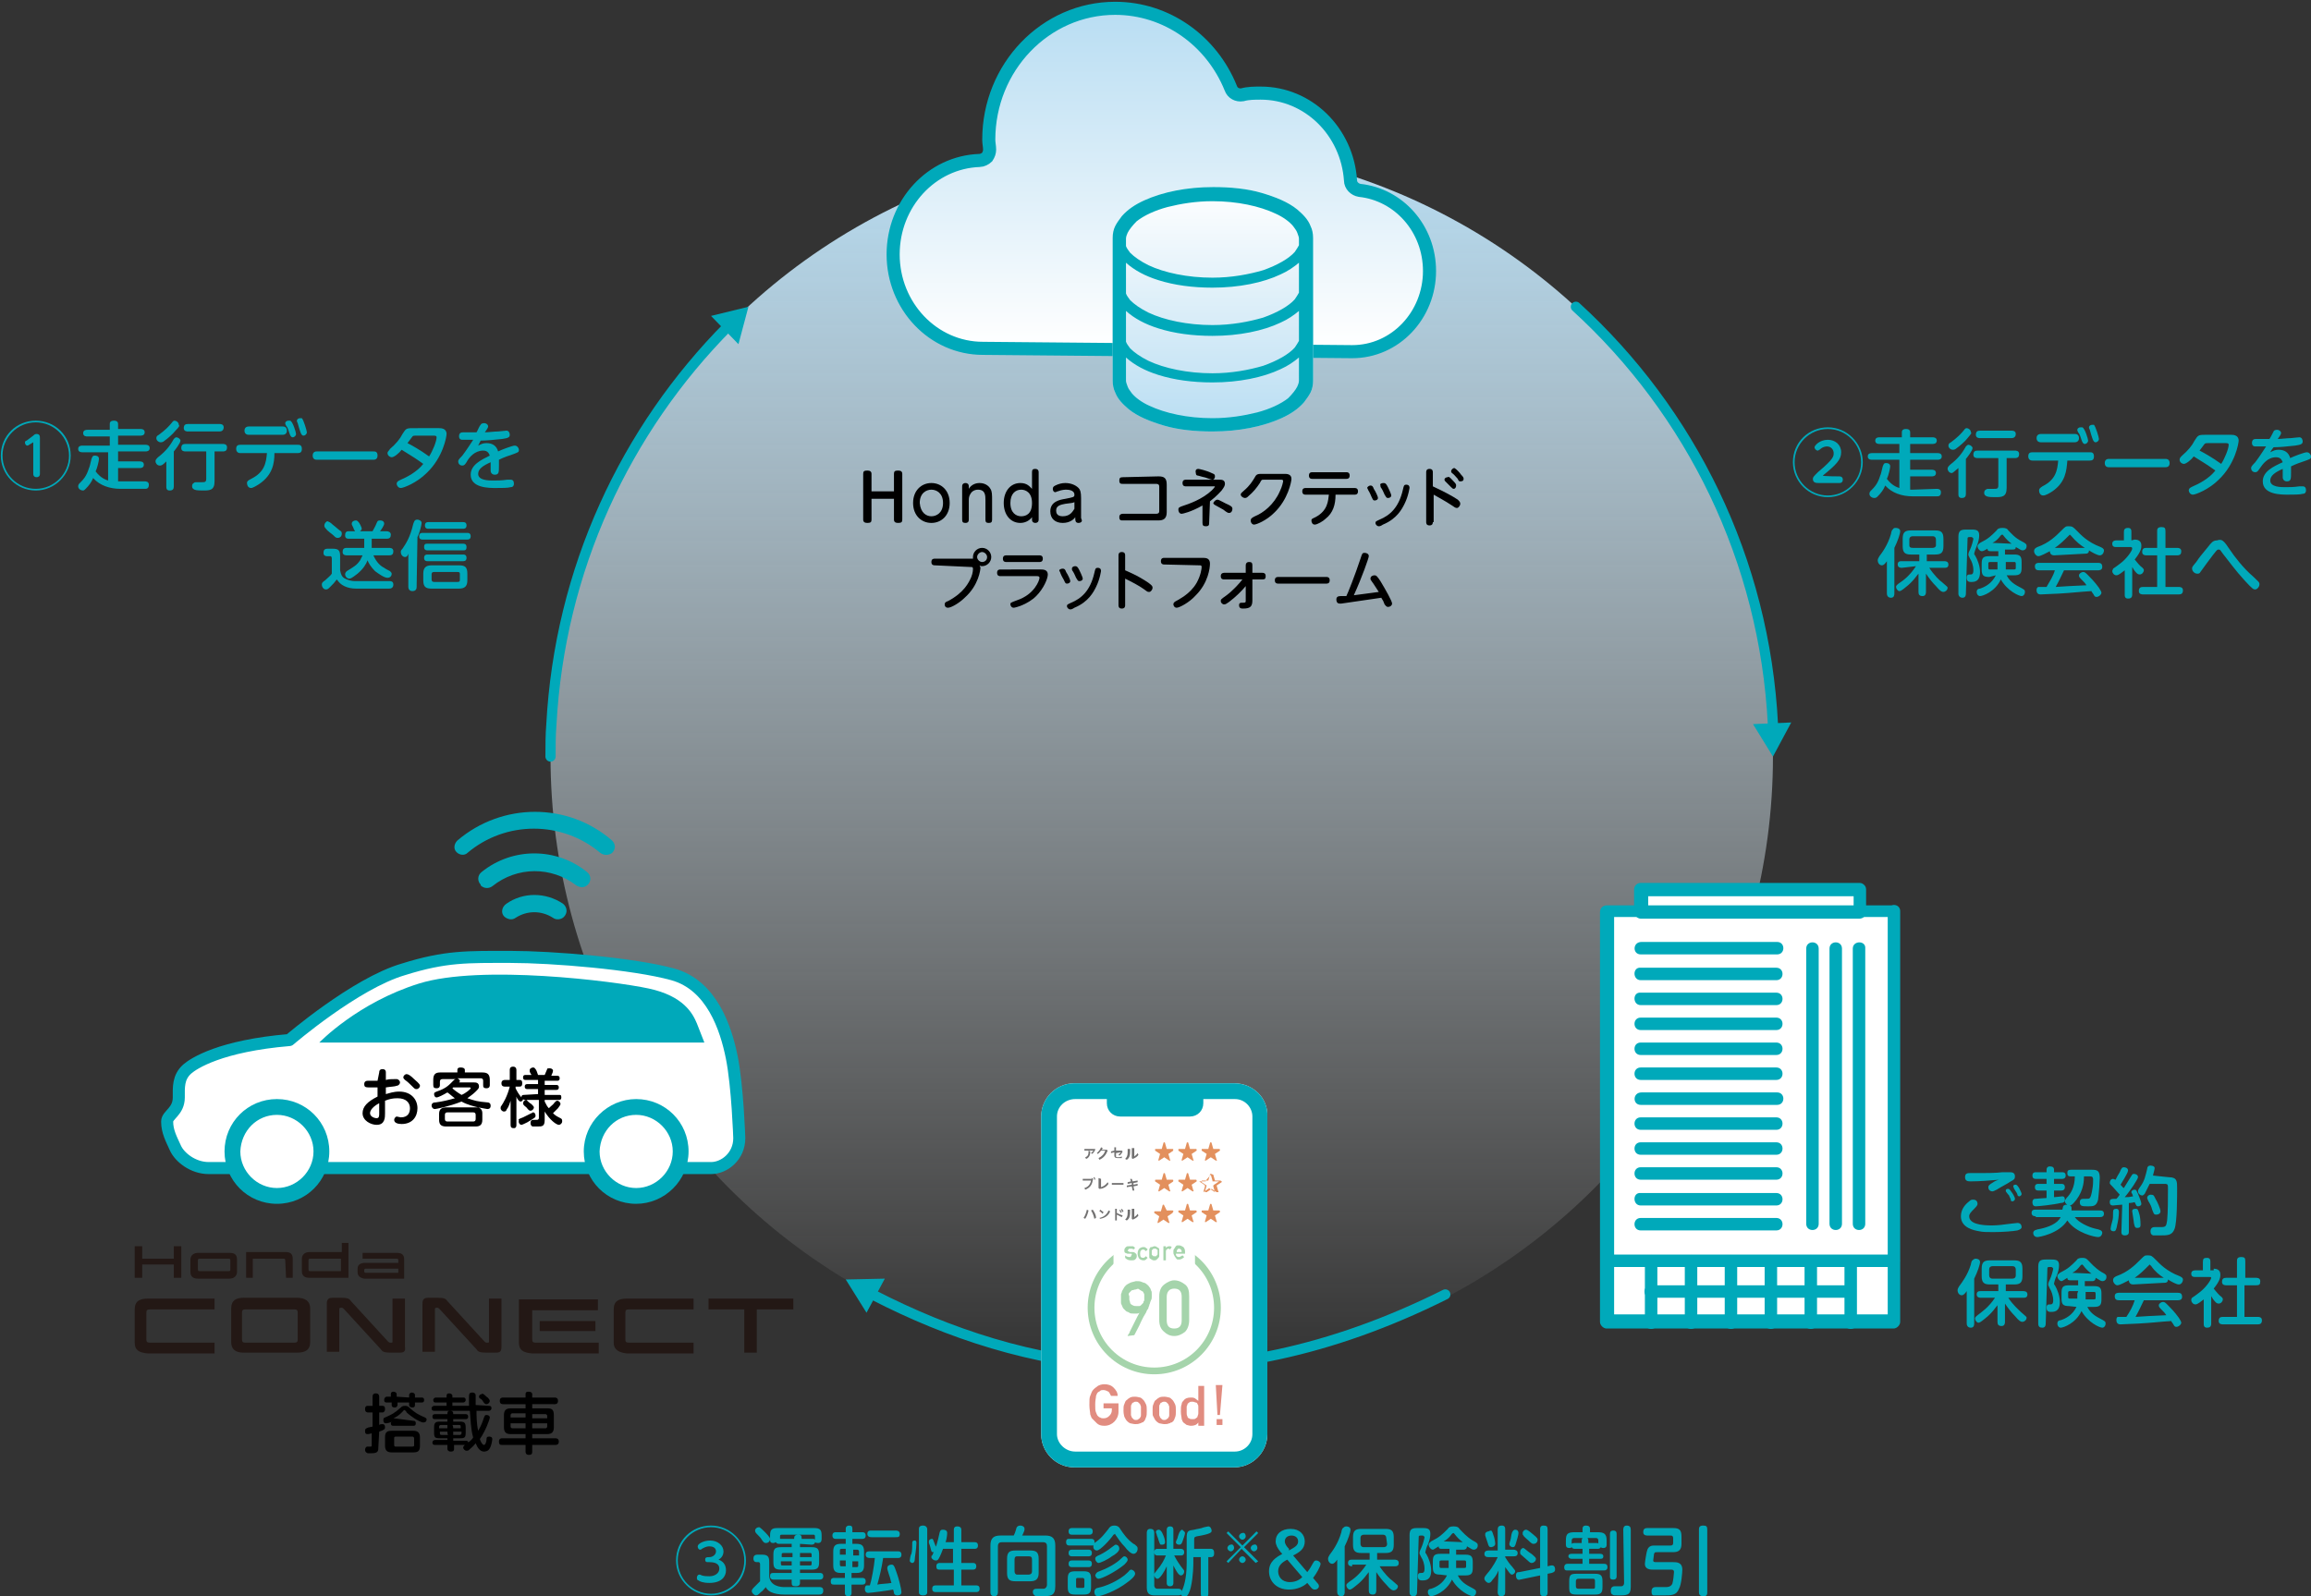 <?xml version="1.0" encoding="utf-8"?>
<!-- Generator: Adobe Illustrator 27.9.2, SVG Export Plug-In . SVG Version: 6.00 Build 0)  -->
<svg version="1.1" id="レイヤー_1" xmlns="http://www.w3.org/2000/svg" xmlns:xlink="http://www.w3.org/1999/xlink" x="0px"
	 y="0px" viewBox="0 0 277.9 192" style="enable-background:new 0 0 277.9 192;" xml:space="preserve">
<rect x="0" y="0" width="277.9" height="192" fill="#333333" stroke="none"/>
<style type="text/css">
	.st0{fill:url(#SVGID_1_);}
	.st1{fill:#00A9BA;}
	.st2{fill:none;stroke:#00A9BA;stroke-width:1.226;stroke-linecap:round;stroke-linejoin:round;}
	.st3{fill:#FFFFFF;stroke:#00A9BA;stroke-width:1.449;stroke-linecap:round;stroke-linejoin:round;stroke-miterlimit:10;}
	.st4{fill:#FFFFFF;}
	.st5{fill:#231815;}
	.st6{fill:#E18C80;}
	.st7{fill:#A5D4AB;}
	.st8{fill:#E3905D;}
	.st9{fill:none;stroke:#A5D4AB;stroke-width:0.812;stroke-miterlimit:10;}
	.st10{fill:#727171;}
	.st11{fill:none;}
	
		.st12{fill-rule:evenodd;clip-rule:evenodd;fill:url(#SVGID_00000002371109579673025410000016500785618888855724_);stroke:#00A9BA;stroke-width:1.574;stroke-miterlimit:10;}
	.st13{fill:url(#SVGID_00000042738382688296949260000010315659258620465318_);}
</style>
<g>
	
		<linearGradient id="SVGID_1_" gradientUnits="userSpaceOnUse" x1="139.7" y1="814.5" x2="139.7" y2="667.5" gradientTransform="matrix(1 0 0 1 0 -650)">
		<stop  offset="0" style="stop-color:#D0E9F7;stop-opacity:0.5"/>
		<stop  offset="0" style="stop-color:#FFFFFF;stop-opacity:0"/>
		<stop  offset="1" style="stop-color:#B8DDF2"/>
	</linearGradient>
	<circle class="st0" cx="139.7" cy="91" r="73.5"/>
	<g>
		<path class="st1" d="M8.5,54.8c0,2.3-1.9,4.2-4.2,4.2s-4.2-1.9-4.2-4.2c0-2.4,1.9-4.2,4.2-4.2S8.5,52.4,8.5,54.8z M0.3,54.8
			c0,2.2,1.8,4,4,4s4-1.8,4-4s-1.8-4-4-4S0.3,52.6,0.3,54.8z M3.5,53.5c0,0-0.1,0.1-0.2,0.1c-0.2,0-0.3-0.2-0.3-0.4
			C3,53.1,3.1,53,3.2,53L4,52.4c0.1-0.1,0.2-0.2,0.4-0.2c0.4,0,0.4,0.3,0.4,0.5V57c0,0.3-0.2,0.4-0.4,0.4S4,57.3,4,57v-3.8L3.5,53.5
			z"/>
		<path class="st1" d="M17.4,57.9c0.1,0,0.5,0,0.5,0.4c0,0.5-0.3,0.5-0.5,0.5h-2.9c-1.3,0-2.5-0.4-3.3-1.3c-0.2,0.5-0.5,0.9-0.9,1.3
			C10.2,58.9,10.1,59,10,59c-0.3,0-0.6-0.2-0.6-0.5c0-0.2,0.1-0.3,0.2-0.4c0.4-0.4,0.8-0.8,1.1-1.8c0.1-0.2,0.1-0.3,0.3-1.1
			c0.1-0.2,0.1-0.4,0.4-0.4c0.1,0,0.5,0,0.5,0.4c0,0.2-0.2,1.1-0.4,1.5c0.6,0.8,1.2,1,1.5,1.1v-3.4H9.9c-0.1,0-0.5,0-0.5-0.4
			s0.4-0.4,0.5-0.4h3.3v-1.1h-2.7c-0.1,0-0.5,0-0.5-0.4s0.4-0.4,0.5-0.4h2.7V51c0-0.1,0-0.4,0.5-0.4c0.4,0,0.5,0.2,0.5,0.4v0.6h2.7
			c0.1,0,0.5,0,0.5,0.4s-0.4,0.4-0.5,0.4h-2.7v1.1h3.3c0.1,0,0.5,0,0.5,0.4s-0.4,0.4-0.5,0.4h-3.3v1.2h2.6c0.1,0,0.5,0,0.5,0.4
			s-0.4,0.4-0.5,0.4h-2.6v1.6c0.1,0,0.2,0,0.3,0C14.4,57.9,17.4,57.9,17.4,57.9z"/>
		<path class="st1" d="M20,55.5C19.5,56,19.4,56,19.2,56c-0.3,0-0.5-0.3-0.5-0.5s0.1-0.3,0.3-0.5c0.9-0.7,1.4-1.3,1.9-2.2
			c0.1-0.1,0.2-0.2,0.3-0.2c0.2,0,0.5,0.2,0.5,0.4c0,0.3-0.7,1.2-0.8,1.3v4.2c0,0.3-0.1,0.5-0.5,0.5S20,58.7,20,58.5
			C20,58.6,20,55.5,20,55.5z M21.1,51.8c-0.3,0.4-1,1-1.3,1.2c-0.2,0.2-0.4,0.2-0.5,0.2c-0.2,0-0.5-0.2-0.5-0.5
			c0-0.2,0.1-0.3,0.3-0.4c0.8-0.6,1.2-1,1.6-1.5c0,0,0.1-0.2,0.3-0.2c0.2,0,0.5,0.2,0.5,0.5C21.6,51.2,21.6,51.3,21.1,51.8z
			 M25.8,57.9c0,1.1-0.6,1.1-1.4,1.1c-0.2,0-0.8,0-1-0.1s-0.3-0.2-0.3-0.4c0-0.1,0-0.3,0.2-0.4c0.1-0.1,0.2-0.1,0.3-0.1
			c0.1,0,0.6,0,0.7,0c0.3,0,0.5,0,0.5-0.4v-3.3h-2.5c-0.1,0-0.5,0-0.5-0.4s0.2-0.5,0.5-0.5h4.5c0.1,0,0.5,0,0.5,0.4
			c0,0.3-0.1,0.5-0.5,0.5h-1C25.8,54.3,25.8,57.9,25.8,57.9z M22.6,51.9c-0.1,0-0.5,0-0.5-0.4s0.2-0.5,0.5-0.5h3.8
			c0.1,0,0.5,0,0.5,0.4s-0.3,0.5-0.5,0.5H22.6z"/>
		<path class="st1" d="M28.9,54.5c-0.4,0-0.5-0.3-0.5-0.5c0-0.4,0.2-0.5,0.5-0.5h6.9c0.2,0,0.5,0,0.5,0.5c0,0.4-0.2,0.5-0.5,0.5H33
			c0,1.2-0.2,2.6-1.8,3.7c-0.3,0.2-0.8,0.5-1,0.5c-0.4,0-0.5-0.4-0.5-0.6c0-0.2,0.1-0.3,0.5-0.5c1.6-0.8,1.8-1.9,1.9-3.1
			C32.1,54.5,28.9,54.5,28.9,54.5z M34,51.3c0.1,0,0.5,0,0.5,0.5c0,0.4-0.3,0.5-0.5,0.5h-4.1c-0.2,0-0.5-0.1-0.5-0.5
			s0.3-0.5,0.5-0.5H34z M35.6,52.2c0,0.2-0.2,0.4-0.4,0.4s-0.3-0.2-0.4-0.5c-0.1-0.3-0.2-0.7-0.4-0.9c-0.1-0.2-0.1-0.2-0.1-0.3
			s0.1-0.3,0.4-0.3c0.1,0,0.1,0,0.2,0C35.2,50.7,35.6,52,35.6,52.2z M36.9,52c0,0.2-0.2,0.4-0.4,0.4s-0.3-0.2-0.4-0.5
			c-0.1-0.3-0.2-0.6-0.3-1c-0.1-0.2-0.1-0.2-0.1-0.3s0.1-0.3,0.4-0.3c0.1,0,0.1,0,0.2,0C36.5,50.5,36.9,51.8,36.9,52z"/>
		<path class="st1" d="M44.9,54.3c0.2,0,0.5,0,0.5,0.5s-0.4,0.5-0.5,0.5h-6.8c-0.1,0-0.5,0-0.5-0.5s0.4-0.5,0.5-0.5
			S44.9,54.3,44.9,54.3z"/>
		<path class="st1" d="M52.8,51.5c0.2,0,0.9,0,0.9,0.7c0,0.3-0.4,2.8-2.4,4.7c-1.2,1.2-2.8,1.8-3.1,1.8s-0.5-0.3-0.5-0.5
			c0-0.3,0.3-0.4,0.5-0.5c0.7-0.3,1.9-0.9,2.7-1.9c-1.1-0.8-1.5-1-2.6-1.7C48,54.5,47.4,55,47.1,55c-0.2,0-0.5-0.2-0.5-0.5
			c0-0.2,0.2-0.3,0.3-0.5c0.7-0.6,1.2-1.2,1.5-1.8c0.4-0.6,0.4-0.7,1.2-0.7H52.8L52.8,51.5z M50,52.4c-0.2,0-0.3,0-0.4,0.1
			c-0.1,0.1-0.5,0.7-0.6,0.8c0.4,0.2,1.5,0.8,2.6,1.6c0.4-0.6,0.9-1.8,0.9-2.3c0-0.2-0.2-0.2-0.4-0.2C52.1,52.4,50,52.4,50,52.4z"/>
		<path class="st1" d="M57.5,53.6c0.4-0.2,0.6-0.3,1-0.3c0.7,0,1.2,0.3,1.4,1c0.4-0.2,1.7-0.7,2-0.7s0.5,0.3,0.5,0.5
			c0,0.3-0.1,0.3-0.6,0.5c-0.6,0.2-1.2,0.4-1.8,0.7c0,0.3,0,0.6,0,0.7c0,0.8,0,1.1-0.5,1.1c-0.3,0-0.5-0.2-0.5-0.5c0-0.2,0-0.8,0-1
			c-0.9,0.4-1.5,0.8-1.5,1.4c0,0.8,1.3,0.8,1.8,0.8s1,0,1.7-0.1c0.3,0,0.3,0,0.4,0c0.3,0,0.4,0.2,0.4,0.5c0,0.2-0.1,0.4-0.4,0.4
			c-0.3,0.1-1.1,0.1-1.8,0.1c-0.8,0-3,0-3-1.6c0-1.2,1.3-1.8,2.3-2.3c-0.1-0.2-0.2-0.6-0.8-0.6c-1,0-1.7,0.8-2,1.4
			c-0.2,0.3-0.3,0.4-0.5,0.4c-0.3,0-0.5-0.2-0.5-0.5c0-0.1,0-0.2,0.5-0.7c0.6-0.8,0.9-1.3,1.3-1.9c-0.7,0-1.1,0-1.3,0
			c-0.3,0-0.4-0.2-0.4-0.4c0-0.4,0.2-0.5,0.5-0.5c0.2,0,1.4,0,1.6,0c0.1-0.1,0.3-0.7,0.5-0.9c0-0.1,0.2-0.2,0.4-0.2
			c0.3,0,0.5,0.2,0.5,0.4c0,0.1-0.1,0.3-0.4,0.7c0.5,0,1.1-0.1,1.6-0.1c0.2,0,0.8-0.1,1-0.1c0.3,0,0.4,0.3,0.4,0.5
			c0,0.3-0.2,0.4-0.9,0.5c-0.9,0.1-1.9,0.2-2.6,0.2C57.8,53,57.6,53.4,57.5,53.6z"/>
		<path class="st1" d="M46.9,69.9c0.2,0,0.4,0.1,0.4,0.4c0,0.1,0,0.5-0.5,0.5h-4c-0.5,0-1-0.1-1.4-0.3c-0.4-0.2-0.6-0.4-0.9-0.8
			c-0.3,0.4-0.4,0.5-0.8,0.9c-0.2,0.2-0.3,0.3-0.5,0.3c-0.3,0-0.5-0.3-0.5-0.6c0-0.2,0.1-0.3,0.4-0.5c0.2-0.2,0.7-0.6,0.8-0.8v-1.8
			c0-0.1,0-0.3-0.2-0.3h-0.4c-0.2,0-0.4-0.1-0.4-0.4S39,66,39.4,66H40c0.7,0,0.9,0.2,0.9,0.9v1.7c0.1,0.5,0.2,0.8,0.6,1
			c0.4,0.2,0.8,0.3,1.2,0.3C42.7,69.9,46.9,69.9,46.9,69.9z M40,63.1c0.4,0.3,0.8,0.7,1,0.8c0.1,0.1,0.1,0.2,0.1,0.3
			c0,0.3-0.2,0.5-0.5,0.5c-0.2,0-0.3-0.1-0.5-0.3c-0.2-0.2-0.7-0.5-0.9-0.8c-0.1-0.1-0.2-0.2-0.2-0.4s0.2-0.5,0.4-0.5
			C39.6,62.8,39.7,62.8,40,63.1z M46.8,65.9c0.1,0,0.5,0,0.5,0.4c0,0.3-0.1,0.5-0.5,0.5h-1.9c0.4,0.9,0.9,1.3,1.3,1.5
			c0.1,0.1,0.7,0.4,0.7,0.4c0.1,0.1,0.2,0.2,0.2,0.3c0,0.3-0.2,0.5-0.5,0.5c-0.4,0-1.1-0.5-1.5-0.8c-0.5-0.5-0.8-1-0.9-1.3
			c-0.2,0.5-0.5,1-1.2,1.6c-0.3,0.2-0.7,0.6-1,0.6s-0.5-0.3-0.5-0.5s0.1-0.3,0.2-0.4c0.8-0.5,1.2-0.7,1.6-1.3
			c0.1-0.2,0.2-0.4,0.3-0.6h-1.9c-0.1,0-0.5,0-0.5-0.4c0-0.3,0.1-0.5,0.5-0.5h2.1v-1.1H42c-0.2,0-0.5,0-0.5-0.4
			c0-0.3,0.1-0.5,0.4-0.5h0.8c0,0-0.2-0.3-0.2-0.4c-0.2-0.4-0.2-0.4-0.2-0.5c0-0.3,0.3-0.4,0.5-0.4s0.3,0.2,0.4,0.3
			c0,0,0.3,0.5,0.3,0.7c0,0.1-0.1,0.2-0.2,0.3h1.5c0.2-0.4,0.3-0.5,0.5-1c0.1-0.2,0.1-0.3,0.4-0.3c0.1,0,0.5,0,0.5,0.4
			c0,0.2-0.4,0.8-0.5,0.9h0.8c0.2,0,0.5,0.1,0.5,0.4s-0.1,0.5-0.5,0.5h-1.8v1.1L46.8,65.9L46.8,65.9z"/>
		<path class="st1" d="M50.1,70.6c0,0.1,0,0.5-0.5,0.5c-0.4,0-0.5-0.3-0.5-0.5v-4C49,66.9,48.9,67,48.7,67s-0.5-0.2-0.5-0.6
			c0-0.1,0-0.2,0.2-0.4c0.4-0.6,0.9-1.3,1.3-3c0.1-0.2,0.1-0.5,0.5-0.5c0.1,0,0.5,0.1,0.5,0.4c0,0.2-0.2,1.1-0.5,1.7L50.1,70.6
			L50.1,70.6z M50.8,64.9c-0.1,0-0.4,0-0.4-0.4s0.3-0.4,0.4-0.4h5.4c0.1,0,0.4,0,0.4,0.4s-0.3,0.4-0.4,0.4H50.8z M56.2,69.8
			c0,0.7-0.3,1-1,1h-3.3c-0.7,0-1-0.2-1-1V69c0-0.7,0.3-1,1-1h3.3c0.7,0,1,0.2,1,1V69.8z M51.4,66.2c-0.1,0-0.4,0-0.4-0.4
			s0.2-0.4,0.4-0.4h4.3c0.1,0,0.4,0,0.4,0.4s-0.2,0.4-0.4,0.4H51.4z M51.4,67.5c-0.1,0-0.4,0-0.4-0.4s0.3-0.4,0.4-0.4h4.3
			c0.1,0,0.4,0,0.4,0.4s-0.3,0.4-0.4,0.4H51.4L51.4,67.5z M51.5,63.6c-0.1,0-0.4,0-0.4-0.4s0.3-0.4,0.4-0.4h4.2c0.1,0,0.4,0,0.4,0.4
			s-0.3,0.4-0.4,0.4H51.5z M55.3,69.1c0-0.2,0-0.3-0.3-0.3h-2.8c-0.3,0-0.3,0.2-0.3,0.3v0.6c0,0.2,0.1,0.3,0.3,0.3H55
			c0.3,0,0.3-0.1,0.3-0.3V69.1z"/>
	</g>
	<g>
		<g>
			<path d="M45.5,174c0,0.5,0,0.8-0.8,0.8c-0.3,0-0.4,0-0.5,0c-0.2-0.1-0.3-0.2-0.3-0.4s0.1-0.4,0.3-0.4c0.1,0,0.3,0,0.4,0
				c0.1,0,0.1-0.1,0.1-0.2v-1.4c-0.3,0.1-0.5,0.1-0.5,0.1c-0.3,0-0.3-0.2-0.3-0.4c0-0.3,0.2-0.3,0.4-0.4c0.1,0,0.4-0.1,0.5-0.1v-1.7
				h-0.5c-0.1,0-0.4,0-0.4-0.4s0.2-0.4,0.4-0.4h0.5V168c0-0.1,0-0.4,0.4-0.4c0.3,0,0.4,0.2,0.4,0.4v1.1H46c0.1,0,0.3,0,0.3,0.4
				c0,0.3-0.2,0.4-0.3,0.4h-0.4v1.5c0.1-0.1,0.3-0.1,0.4-0.1c0.3,0,0.3,0.3,0.3,0.4c0,0.2-0.1,0.3-0.7,0.5L45.5,174L45.5,174z
				 M49.7,170.9c0.1,0,0.3,0,0.3,0.3s-0.2,0.3-0.3,0.3h-2.4c-0.1,0-0.3,0-0.3-0.3c0-0.1,0-0.1,0.1-0.2c-0.1,0.1-0.5,0.2-0.7,0.2
				c-0.3,0-0.3-0.3-0.3-0.4c0-0.2,0.1-0.3,0.2-0.3c0.9-0.4,1.1-0.5,1.9-1.2c0.1-0.1,0.2-0.2,0.5-0.2s0.4,0.1,0.5,0.2
				c0.8,0.7,1,0.8,1.9,1.2c0.2,0.1,0.2,0.2,0.2,0.2c0,0.1,0,0.4-0.4,0.4c-0.3,0-1.2-0.5-2-1.2c0-0.1-0.2-0.3-0.3-0.3s0,0-0.1,0.1
				s-0.5,0.6-1.2,0.9c0.1,0,0.1,0,0.1,0L49.7,170.9L49.7,170.9z M49.2,168.1v-0.3c0-0.2,0.2-0.3,0.3-0.3c0.2,0,0.4,0.1,0.4,0.3v0.3
				h0.8c0.1,0,0.3,0,0.3,0.3s-0.2,0.3-0.3,0.3h-0.8v0.3c0,0.2-0.1,0.3-0.3,0.3s-0.4-0.1-0.4-0.3v-0.3h-1.4v0.3
				c0,0.1-0.1,0.3-0.3,0.3c-0.3,0-0.4-0.1-0.4-0.3v-0.3h-0.6c-0.1,0-0.3,0-0.3-0.3s0.2-0.4,0.3-0.4H47v-0.3c0-0.2,0.1-0.3,0.3-0.3
				s0.4,0.1,0.4,0.3v0.3L49.2,168.1L49.2,168.1z M50.5,173.9c0,0.6-0.2,0.8-0.8,0.8h-2.6c-0.5,0-0.8-0.2-0.8-0.8v-1
				c0-0.6,0.2-0.8,0.8-0.8h2.6c0.5,0,0.8,0.2,0.8,0.8V173.9z M49.8,173c0-0.1-0.1-0.2-0.2-0.2h-2c-0.2,0-0.2,0.1-0.2,0.2v0.8
				c0,0.2,0.1,0.2,0.2,0.2h2c0.2,0,0.2-0.1,0.2-0.2V173z"/>
			<path d="M58.8,169.1c0.1,0,0.3,0,0.3,0.3c0,0.2-0.2,0.3-0.3,0.3h-1.5c0,0.5,0,1.5,0.2,2.4c0.4-0.7,0.5-1,0.7-1.6
				c0.1-0.2,0.1-0.3,0.3-0.3s0.4,0.1,0.4,0.3s-0.5,1.6-1.2,2.6c0.1,0.3,0.3,0.7,0.5,0.7s0.3-0.5,0.3-0.6c0-0.2,0-0.4,0.3-0.4
				c0.1,0,0.4,0,0.4,0.3c0,0.1-0.1,0.8-0.3,1.1c-0.2,0.4-0.6,0.4-0.7,0.4c-0.5,0-0.8-0.5-1-1c-0.3,0.4-0.6,0.6-0.8,0.8
				c-0.1,0.1-0.2,0.1-0.3,0.1c-0.2,0-0.4-0.2-0.4-0.4c0-0.1,0.1-0.2,0.2-0.3h-1.3v0.5c0,0.1,0,0.3-0.4,0.3c-0.3,0-0.4-0.2-0.4-0.3
				v-0.5h-1.5c-0.1,0-0.3,0-0.3-0.3c0-0.2,0.2-0.3,0.3-0.3h1.5V173h-0.9c-0.6,0-0.7-0.1-0.7-0.7v-0.6c0-0.6,0.2-0.7,0.7-0.7h0.9
				v-0.3h-1.5c-0.1,0-0.3,0-0.3-0.3c0-0.2,0.1-0.3,0.3-0.3h1.5c0-0.2,0-0.4,0.3-0.4c0.4,0,0.4,0.2,0.4,0.4H56c0.2,0,0.3,0.1,0.3,0.3
				s-0.1,0.3-0.3,0.3h-1.5v0.3h0.8c0.5,0,0.7,0.1,0.7,0.7v0.6c0,0.6-0.1,0.7-0.7,0.7h-0.8v0.3H56c0.1,0,0.3,0,0.3,0.2
				c0.3-0.2,0.5-0.4,0.6-0.6c-0.3-1-0.3-2.2-0.4-3.2h-4.3c-0.2,0-0.3-0.1-0.3-0.3s0.2-0.3,0.3-0.3h1.5v-0.4h-1.3
				c-0.1,0-0.3,0-0.3-0.3c0-0.2,0.2-0.3,0.3-0.3h1.3v-0.2c0-0.2,0.1-0.3,0.3-0.3s0.4,0.1,0.4,0.3v0.2h1.3c0.1,0,0.3,0,0.3,0.3
				c0,0.2-0.2,0.3-0.3,0.3h-1.3v0.4h2c0-0.5,0-0.7,0-1c0-0.4,0-0.6,0.4-0.6c0.3,0,0.4,0.2,0.4,0.3v1.2L58.8,169.1L58.8,169.1z
				 M53.8,171.8v-0.4H53c-0.1,0-0.2,0.1-0.2,0.2v0.2H53.8z M53.8,172.2h-0.9v0.2c0,0.1,0,0.2,0.2,0.2h0.8
				C53.8,172.6,53.8,172.2,53.8,172.2z M54.5,171.8h0.9v-0.2c0-0.1,0-0.2-0.2-0.2h-0.8C54.5,171.5,54.5,171.8,54.5,171.8z
				 M54.5,172.2v0.4h0.8c0.1,0,0.2-0.1,0.2-0.2v-0.2H54.5L54.5,172.2z M58.5,168c0.2,0.1,0.4,0.4,0.4,0.5c0,0.2-0.2,0.4-0.4,0.4
				c-0.1,0-0.2,0-0.4-0.3c-0.1-0.2-0.2-0.3-0.4-0.4c-0.1-0.1-0.1-0.1-0.1-0.2c0-0.2,0.2-0.3,0.3-0.3C58,167.6,58.1,167.6,58.5,168z"
				/>
			<path d="M63.2,169.4v-0.5h-2.7c-0.1,0-0.4,0-0.4-0.4s0.3-0.4,0.4-0.4h2.7v-0.4c0-0.3,0.2-0.3,0.4-0.3s0.4,0.1,0.4,0.3v0.4h2.7
				c0.1,0,0.4,0,0.4,0.4s-0.3,0.4-0.4,0.4H64v0.5h1.8c0.5,0,0.8,0.1,0.8,0.8v1.5c0,0.6-0.3,0.8-0.8,0.8H64v0.5h2.8
				c0.2,0,0.4,0.1,0.4,0.4c0,0.4-0.3,0.4-0.4,0.4H64v0.8c0,0.3-0.1,0.4-0.4,0.4c-0.4,0-0.4-0.3-0.4-0.4v-0.8h-2.8
				c-0.2,0-0.4,0-0.4-0.4s0.3-0.4,0.4-0.4h2.8v-0.5h-1.8c-0.5,0-0.8-0.2-0.8-0.8v-1.5c0-0.6,0.3-0.8,0.8-0.8H63.2z M63.2,170h-1.6
				c-0.1,0-0.2,0.1-0.2,0.2v0.3h1.8C63.2,170.6,63.2,170,63.2,170z M63.2,171.8v-0.6h-1.8v0.4c0,0.1,0.1,0.2,0.2,0.2L63.2,171.8
				L63.2,171.8z M64,170v0.6h1.8v-0.3c0-0.1-0.1-0.2-0.2-0.2H64V170z M64,171.8h1.6c0.1,0,0.2-0.1,0.2-0.2v-0.4H64
				C64,171.2,64,171.8,64,171.8z"/>
		</g>
	</g>
	<g>
		<path class="st1" d="M224,55.6c0,2.3-1.9,4.2-4.2,4.2s-4.2-1.9-4.2-4.2c0-2.4,1.9-4.2,4.2-4.2C222.1,51.4,224,53.3,224,55.6z
			 M215.8,55.6c0,2.2,1.8,4,4,4s4-1.8,4-4s-1.8-4-4-4S215.8,53.4,215.8,55.6z M221.2,57.3c0.2,0,0.4,0.1,0.4,0.4
			c0,0.2-0.1,0.4-0.4,0.4h-2.4c-0.4,0-0.8,0-0.8-0.5c0-0.2,0.1-0.3,0.6-0.8c1.9-1.6,1.9-1.9,1.9-2.3c0-0.4-0.3-0.8-0.8-0.8
			c-0.4,0-0.7,0.2-0.9,0.4c-0.1,0-0.1,0.1-0.2,0.1c-0.2,0-0.4-0.2-0.4-0.4s0.6-0.9,1.6-0.9c0.9,0,1.6,0.6,1.6,1.5s-0.6,1.5-2.2,2.8
			C219.1,57.3,221.2,57.3,221.2,57.3z"/>
		<path class="st1" d="M232.9,58.8c0.1,0,0.5,0,0.5,0.4c0,0.5-0.3,0.5-0.5,0.5H230c-1.3,0-2.5-0.4-3.3-1.3c-0.2,0.5-0.5,0.9-0.9,1.3
			c-0.1,0.1-0.2,0.2-0.4,0.2c-0.3,0-0.6-0.2-0.6-0.5c0-0.2,0.1-0.3,0.2-0.4c0.4-0.4,0.8-0.8,1.1-1.8c0.1-0.2,0.1-0.3,0.3-1.1
			c0.1-0.2,0.1-0.4,0.4-0.4c0.1,0,0.5,0,0.5,0.4c0,0.2-0.2,1.1-0.4,1.5c0.6,0.8,1.2,1,1.5,1.1v-3.4h-3.3c-0.1,0-0.5,0-0.5-0.4
			s0.4-0.4,0.5-0.4h3.3v-1.1H226c-0.1,0-0.5,0-0.5-0.4s0.4-0.4,0.5-0.4h2.7V52c0-0.1,0-0.4,0.5-0.4c0.4,0,0.5,0.2,0.5,0.4v0.6h2.7
			c0.1,0,0.5,0,0.5,0.4s-0.4,0.4-0.5,0.4h-2.7v1.1h3.3c0.1,0,0.5,0,0.5,0.4s-0.4,0.4-0.5,0.4h-3.3v1.2h2.6c0.1,0,0.5,0,0.5,0.4
			s-0.4,0.4-0.5,0.4h-2.6v1.6c0.1,0,0.2,0,0.3,0L232.9,58.8L232.9,58.8z"/>
		<path class="st1" d="M235.5,56.3c-0.6,0.5-0.7,0.6-0.8,0.6c-0.3,0-0.5-0.3-0.5-0.5s0.1-0.3,0.3-0.5c0.9-0.7,1.4-1.3,1.9-2.2
			c0.1-0.1,0.2-0.2,0.3-0.2c0.2,0,0.5,0.2,0.5,0.4c0,0.3-0.7,1.2-0.8,1.3v4.2c0,0.3-0.1,0.5-0.5,0.5s-0.4-0.3-0.4-0.5V56.3z
			 M236.6,52.7c-0.3,0.4-1,1-1.3,1.2c-0.2,0.2-0.4,0.2-0.5,0.2c-0.2,0-0.5-0.2-0.5-0.5c0-0.2,0.1-0.3,0.3-0.4c0.8-0.6,1.2-1,1.6-1.5
			c0,0,0.1-0.2,0.3-0.2s0.5,0.2,0.5,0.5C237.1,52.1,237.1,52.1,236.6,52.7z M241.3,58.7c0,1.1-0.6,1.1-1.4,1.1c-0.2,0-0.8,0-1-0.1
			s-0.3-0.2-0.3-0.4c0-0.1,0-0.3,0.2-0.4c0.1-0.1,0.2-0.1,0.3-0.1s0.6,0,0.7,0c0.3,0,0.5,0,0.5-0.4v-3.3h-2.5c-0.1,0-0.5,0-0.5-0.4
			s0.2-0.5,0.5-0.5h4.5c0.1,0,0.5,0,0.5,0.4c0,0.3-0.1,0.5-0.5,0.5h-1V58.7L241.3,58.7z M238.1,52.7c-0.1,0-0.5,0-0.5-0.4
			s0.2-0.5,0.5-0.5h3.8c0.1,0,0.5,0,0.5,0.4s-0.3,0.5-0.5,0.5H238.1z"/>
		<path class="st1" d="M244.4,55.4c-0.4,0-0.5-0.3-0.5-0.5c0-0.4,0.2-0.5,0.5-0.5h6.9c0.2,0,0.5,0,0.5,0.5c0,0.4-0.2,0.5-0.5,0.5
			h-2.7c-0.1,1.2-0.2,2.6-1.8,3.7c-0.3,0.2-0.8,0.5-1.1,0.5c-0.4,0-0.5-0.4-0.5-0.6c0-0.2,0.1-0.3,0.4-0.5c1.6-0.8,1.8-1.9,1.9-3.1
			C247.5,55.4,244.4,55.4,244.4,55.4z M249.5,52.2c0.1,0,0.5,0,0.5,0.5c0,0.4-0.3,0.5-0.5,0.5h-4.1c-0.2,0-0.5-0.1-0.5-0.5
			s0.3-0.5,0.5-0.5H249.5z M251.1,53c0,0.2-0.2,0.4-0.4,0.4s-0.3-0.2-0.4-0.5c-0.1-0.3-0.2-0.7-0.4-0.9c-0.1-0.2-0.1-0.2-0.1-0.3
			s0.1-0.3,0.4-0.3c0.1,0,0.1,0,0.2,0C250.7,51.5,251.1,52.8,251.1,53z M252.4,52.8c0,0.2-0.2,0.4-0.4,0.4s-0.3-0.2-0.4-0.5
			c-0.1-0.3-0.2-0.6-0.3-1c-0.1-0.2-0.1-0.2-0.1-0.3s0.1-0.3,0.4-0.3c0.1,0,0.1,0,0.2,0C252,51.3,252.4,52.6,252.4,52.8z"/>
		<path class="st1" d="M260.4,55.2c0.1,0,0.5,0,0.5,0.5s-0.4,0.5-0.5,0.5h-6.8c-0.1,0-0.5,0-0.5-0.5s0.4-0.5,0.5-0.5
			S260.4,55.2,260.4,55.2z"/>
		<path class="st1" d="M268.3,52.3c0.2,0,0.9,0,0.9,0.7c0,0.3-0.4,2.8-2.4,4.7c-1.2,1.2-2.8,1.8-3.1,1.8c-0.3,0-0.5-0.3-0.5-0.5
			c0-0.3,0.3-0.4,0.5-0.5c0.7-0.3,1.9-0.9,2.7-1.9c-1.1-0.8-1.5-1-2.6-1.7c-0.3,0.4-0.9,0.9-1.2,0.9c-0.2,0-0.5-0.2-0.5-0.5
			c0-0.2,0.1-0.3,0.3-0.5c0.7-0.6,1.2-1.2,1.5-1.8c0.4-0.6,0.4-0.7,1.2-0.7C265.4,52.3,268.3,52.3,268.3,52.3z M265.5,53.3
			c-0.2,0-0.3,0-0.4,0.1s-0.5,0.7-0.6,0.8c0.4,0.2,1.5,0.8,2.6,1.6c0.4-0.6,0.9-1.8,0.9-2.3c0-0.2-0.2-0.2-0.4-0.2
			C267.6,53.3,265.5,53.3,265.5,53.3z"/>
		<path class="st1" d="M273,54.4c0.4-0.2,0.6-0.3,1-0.3c0.7,0,1.2,0.3,1.4,1c0.4-0.2,1.7-0.7,2-0.7s0.5,0.3,0.5,0.5
			c0,0.3-0.1,0.3-0.6,0.5c-0.6,0.2-1.2,0.4-1.8,0.7c0,0.3,0,0.6,0,0.7c0,0.8,0,1.1-0.5,1.1c-0.3,0-0.5-0.2-0.5-0.5c0-0.2,0-0.8,0-1
			c-0.9,0.4-1.5,0.8-1.5,1.4c0,0.8,1.3,0.8,1.8,0.8s1,0,1.7-0.1c0.3,0,0.3,0,0.4,0c0.3,0,0.4,0.2,0.4,0.5c0,0.2-0.1,0.4-0.4,0.4
			c-0.3,0.1-1.1,0.1-1.8,0.1c-0.8,0-3,0-3-1.6c0-1.2,1.3-1.8,2.4-2.3c-0.1-0.2-0.2-0.6-0.8-0.6c-1,0-1.6,0.8-2,1.4
			c-0.2,0.3-0.3,0.4-0.5,0.4c-0.3,0-0.5-0.2-0.5-0.5c0-0.1,0-0.2,0.5-0.7c0.6-0.8,0.9-1.3,1.3-1.9c-0.6,0-1.1,0-1.3,0
			c-0.3,0-0.4-0.2-0.4-0.4c0-0.4,0.2-0.5,0.5-0.5c0.2,0,1.4,0,1.6,0c0.1-0.1,0.4-0.7,0.5-0.9c0-0.1,0.2-0.2,0.4-0.2
			c0.3,0,0.5,0.2,0.5,0.4c0,0.1-0.1,0.3-0.4,0.7c0.5,0,1.1-0.1,1.6-0.1c0.1,0,0.8-0.1,1-0.1c0.3,0,0.4,0.3,0.4,0.5
			c0,0.3-0.2,0.4-0.9,0.5c-0.9,0.1-1.9,0.2-2.6,0.2C273.3,53.9,273.1,54.2,273,54.4z"/>
		<path class="st1" d="M227.8,71.4c0,0.1,0,0.5-0.4,0.5s-0.5-0.3-0.5-0.5v-3.9c-0.2,0.3-0.4,0.5-0.6,0.5c-0.3,0-0.5-0.3-0.5-0.6
			c0-0.2,0.1-0.3,0.2-0.5c0.3-0.4,1-1.3,1.4-2.7c0-0.1,0.1-0.5,0.2-0.5c0.1-0.2,0.2-0.2,0.4-0.2c0,0,0.5,0,0.5,0.4
			c0,0.3-0.3,1.2-0.7,2L227.8,71.4L227.8,71.4z M228.7,68.3c-0.1,0-0.5,0-0.5-0.4s0.3-0.4,0.5-0.4h2.1v-0.8h-1c-0.7,0-1-0.2-1-1
			v-0.9c0-0.8,0.3-1,1-1h2.9c0.7,0,1,0.2,1,1v0.9c0,0.8-0.3,1-1,1h-1v0.8h2.1c0.1,0,0.5,0,0.5,0.4s-0.3,0.4-0.5,0.4H232
			c0.5,0.8,1.3,1.6,1.5,1.7c0.7,0.6,0.7,0.6,0.7,0.7c0,0.3-0.3,0.5-0.5,0.5s-0.4-0.1-0.9-0.7c-0.4-0.4-0.8-0.9-1.2-1.5v2.2
			c0,0.1,0,0.5-0.4,0.5s-0.5-0.2-0.5-0.5V69c-0.2,0.2-0.6,0.9-1.5,1.6c-0.6,0.5-0.7,0.5-0.8,0.5c-0.2,0-0.4-0.3-0.4-0.5
			s0.2-0.3,0.3-0.4c0.6-0.4,1.3-0.9,2.1-2.1L228.7,68.3L228.7,68.3z M232.8,64.9c0-0.2-0.1-0.4-0.4-0.4H230c-0.2,0-0.4,0.1-0.4,0.4
			v0.7c0,0.2,0.1,0.3,0.4,0.3h2.4c0.2,0,0.4-0.1,0.4-0.3V64.9z"/>
		<path class="st1" d="M236.4,71.4c0,0.1,0,0.5-0.4,0.5c-0.3,0-0.5-0.2-0.5-0.5v-6.8c0-0.7,0.2-0.9,0.9-0.9h0.7
			c0.6,0,0.9,0.1,0.9,0.7c0,0.4-0.1,0.8-0.3,1.3c-0.1,0.2-0.3,0.8-0.3,0.9s0,0.1,0.1,0.2c0.3,0.5,0.6,1.3,0.6,2
			c0,1.2-0.7,1.2-1.1,1.2s-0.5-0.2-0.5-0.5c0-0.4,0.2-0.4,0.4-0.4s0.4,0,0.4-0.5c0-0.6-0.2-1.1-0.4-1.4c-0.2-0.4-0.2-0.4-0.2-0.5
			c0-0.2,0.1-0.4,0.2-0.6c0.2-0.4,0.4-1.2,0.4-1.3s-0.2-0.2-0.2-0.2h-0.3c-0.2,0-0.2,0.1-0.2,0.2L236.4,71.4L236.4,71.4z
			 M239.2,69.4c-0.7,0-0.9-0.2-0.9-0.9v-0.7c0-0.7,0.2-0.9,0.9-0.9h1.1v-0.6h-0.9c-0.2,0-0.4,0-0.4-0.3c-0.5,0.3-0.6,0.3-0.7,0.3
			c-0.2,0-0.5-0.3-0.5-0.6c0-0.2,0.2-0.3,0.3-0.4c1-0.5,1.3-0.8,2-1.5c0.1-0.2,0.3-0.3,0.7-0.3s0.6,0.1,0.7,0.3
			c0.4,0.4,0.8,0.9,1.6,1.3c0.6,0.3,0.6,0.4,0.6,0.6c0,0.3-0.2,0.5-0.5,0.5c-0.2,0-0.4-0.2-0.8-0.4c0,0.3-0.2,0.3-0.4,0.3h-0.9v0.6
			h1.1c0.7,0,0.9,0.2,0.9,0.9v0.7c0,0.7-0.2,0.9-0.9,0.9h-0.9c0.5,1,1.4,1.3,1.9,1.6c0.1,0.1,0.3,0.1,0.3,0.4s-0.2,0.5-0.4,0.5
			c-0.3,0-1.7-0.6-2.5-2c-0.7,1.5-2.2,2-2.5,2c-0.2,0-0.4-0.2-0.4-0.5s0.2-0.4,0.4-0.4c0.6-0.2,1.4-0.6,1.9-1.6L239.2,69.4
			L239.2,69.4z M240.3,67.6h-1c-0.2,0-0.2,0.1-0.2,0.2v0.5c0,0.2,0.1,0.2,0.2,0.2h0.9c0-0.3,0-0.5,0-0.7v-0.2H240.3z M241.9,65.4
			c-0.4-0.3-0.7-0.6-1-1c-0.1-0.1-0.1-0.1-0.1-0.1s-0.1,0-0.2,0.1c-0.3,0.4-0.6,0.7-1,0.9L241.9,65.4L241.9,65.4z M241.2,67.9
			c0,0.2,0,0.4,0,0.6h1c0.2,0,0.2-0.1,0.2-0.2v-0.5c0-0.2-0.1-0.2-0.2-0.2h-1V67.9z"/>
		<path class="st1" d="M247,66.8c-0.2,0-0.5-0.1-0.5-0.5c-0.4,0.2-1.1,0.6-1.4,0.6c-0.2,0-0.5-0.3-0.5-0.6c0-0.3,0.2-0.4,0.4-0.5
			c1.4-0.5,2.2-1.3,2.9-2c0.5-0.5,0.5-0.5,0.9-0.5s0.5,0.1,0.9,0.5c0.5,0.5,1.3,1.4,2.9,2c0.2,0.1,0.4,0.2,0.4,0.4
			c0,0.3-0.2,0.6-0.5,0.6s-1-0.4-1.3-0.6c0,0.4-0.3,0.4-0.5,0.4L247,66.8L247,66.8z M248.2,68.6c-0.3,0.6-0.5,1.1-1,2
			c1.4-0.1,1.6-0.1,3.7-0.2c-0.2-0.3-0.2-0.3-0.7-0.8c-0.2-0.2-0.2-0.3-0.2-0.4c0-0.2,0.3-0.4,0.5-0.4s0.3,0.1,0.6,0.4
			s0.8,0.8,1.3,1.5c0.2,0.3,0.3,0.5,0.3,0.6c0,0.2-0.3,0.5-0.6,0.5c-0.2,0-0.2-0.1-0.3-0.2c0-0.1-0.3-0.4-0.3-0.5
			c-1.6,0.1-2.2,0.2-3.9,0.3c-0.3,0-1.9,0.1-2.2,0.1c-0.1,0-0.5,0-0.5-0.5c0-0.1,0-0.3,0.2-0.4c0.1,0,0.8,0,1,0c0.4-0.7,0.8-1.3,1-2
			h-1.9c-0.3,0-0.5-0.1-0.5-0.5s0.4-0.4,0.5-0.4h7.1c0.3,0,0.5,0.1,0.5,0.5s-0.4,0.4-0.5,0.4C252.4,68.6,248.2,68.6,248.2,68.6z
			 M250.7,65.9c-0.5-0.3-1.1-0.8-1.6-1.4c-0.1-0.1-0.2-0.2-0.2-0.2s-0.1,0.1-0.2,0.2c-0.4,0.4-1,1-1.6,1.4H250.7z"/>
		<path class="st1" d="M256.7,64.9c0.3,0,0.8,0.1,0.8,0.7c0,0.3,0,0.7-0.8,1.7c0.1,0.1,0.3,0.4,0.7,0.8c0.4,0.3,0.4,0.4,0.4,0.5
			c0,0.2-0.2,0.5-0.5,0.5c-0.2,0-0.3-0.1-0.4-0.2c-0.2-0.2-0.4-0.5-0.5-0.7v3.3c0,0.4-0.2,0.5-0.5,0.5c-0.4,0-0.4-0.3-0.4-0.5v-2.9
			c-0.3,0.2-0.7,0.6-1,0.6s-0.5-0.3-0.5-0.5c0-0.1,0.1-0.2,0.1-0.3c0,0,0.6-0.4,0.7-0.5c1-0.7,1.6-1.7,1.6-1.9
			c0-0.2-0.1-0.2-0.3-0.2h-1.6c-0.2,0-0.5,0-0.5-0.4s0.4-0.4,0.5-0.4h0.9v-1c0-0.3,0.1-0.5,0.5-0.5s0.4,0.3,0.4,0.5v1L256.7,64.9
			L256.7,64.9z M261.8,65.9c0.1,0,0.5,0,0.5,0.4c0,0.3-0.1,0.5-0.5,0.5h-1.4v3.8h1.6c0.1,0,0.5,0,0.5,0.4s-0.2,0.5-0.5,0.5h-4.3
			c-0.1,0-0.5,0-0.5-0.4s0.2-0.5,0.5-0.5h1.7v-3.8h-1.3c-0.1,0-0.5,0-0.5-0.4s0.2-0.5,0.5-0.5h1.3v-2c0-0.2,0-0.5,0.5-0.5
			c0.4,0,0.5,0.1,0.5,0.5v2C260.4,65.9,261.8,65.9,261.8,65.9z"/>
		<path class="st1" d="M268.2,66.2c0.4,0.6,1.5,2.1,2.8,3.2c0.6,0.6,0.7,0.6,0.7,0.9s-0.3,0.6-0.5,0.6s-0.3,0-1.3-1.1
			c-1.1-1.2-1.8-2.2-2.6-3.2c-0.3-0.4-0.3-0.5-0.5-0.5s-0.2,0-1.4,1.6c-0.6,0.8-0.7,1-0.8,1.1c-0.1,0.2-0.2,0.2-0.4,0.2
			c-0.3,0-0.6-0.3-0.6-0.6c0-0.2,0-0.2,0.5-0.8c0.4-0.6,0.5-0.7,1.4-1.8c0.4-0.5,0.6-0.8,1.1-0.8C267.2,64.8,267.4,65,268.2,66.2z"
			/>
	</g>
	<g>
		<path class="st1" d="M89.7,187.7c0,2.4-1.9,4.2-4.2,4.2c-2.3,0-4.2-1.9-4.2-4.2c0-2.4,1.9-4.2,4.2-4.2
			C87.8,183.5,89.7,185.4,89.7,187.7z M81.5,187.7c0,2.2,1.8,4,4,4s4-1.8,4-4s-1.8-4-4-4S81.5,185.5,81.5,187.7z M85.1,187.9
			c-0.1,0-0.3,0-0.3-0.3s0.2-0.3,0.5-0.3c0.4,0,0.8-0.3,0.8-0.7c0-0.5-0.5-0.6-0.8-0.6c-0.4,0-0.7,0.2-0.9,0.3
			c-0.1,0.1-0.1,0.1-0.2,0.1c-0.2,0-0.3-0.2-0.3-0.4c0-0.3,0.7-0.7,1.5-0.7c0.9,0,1.6,0.6,1.6,1.3c0,0.1,0,0.7-0.6,1
			c0.9,0.3,0.9,1.1,0.9,1.3c0,0.7-0.5,1.5-2,1.5c-0.8,0-1.2-0.2-1.3-0.3c-0.1,0-0.2-0.1-0.2-0.3s0.1-0.4,0.3-0.4
			c0.1,0,0.1,0,0.3,0.1c0.3,0.1,0.7,0.1,0.9,0.1c0.7,0,1.2-0.4,1.2-0.9c0-0.3-0.1-0.8-1.2-0.8L85.1,187.9L85.1,187.9z"/>
		<path class="st1" d="M98.6,190.9c0.2,0,0.4,0.1,0.4,0.4c0,0.3-0.1,0.5-0.5,0.5h-4.2c-0.6,0-1.2-0.1-1.6-0.3s-0.6-0.5-0.6-0.6
			c-0.2,0.2-0.4,0.5-0.6,0.6c-0.3,0.3-0.4,0.4-0.6,0.4s-0.5-0.3-0.5-0.5s0.1-0.3,0.4-0.6c0.2-0.2,0.4-0.4,0.6-0.6v-2
			c0-0.1,0-0.3-0.2-0.3H91c-0.3,0-0.4-0.2-0.4-0.4c0-0.3,0.1-0.5,0.5-0.5h0.5c0.7,0,0.9,0.2,0.9,0.9v1.7c0.1,1.2,1.4,1.3,1.8,1.3
			L98.6,190.9L98.6,190.9z M91.9,184.2c0.2,0.2,0.7,0.7,0.7,0.9c0,0.3-0.2,0.5-0.5,0.5c-0.2,0-0.3-0.1-0.5-0.4
			c-0.1-0.2-0.3-0.4-0.5-0.6c-0.2-0.2-0.3-0.3-0.3-0.5s0.2-0.4,0.5-0.4C91.3,183.7,91.4,183.7,91.9,184.2z M96.2,185.7v0.4h1.4
			c0.7,0,0.9,0.2,0.9,0.9v0.9c0,0.7-0.2,0.9-0.9,0.9h-1.4v0.4h2.4c0.1,0,0.4,0,0.4,0.4c0,0.3-0.2,0.4-0.4,0.4h-2.4v0.4
			c0,0.1,0,0.4-0.5,0.4c-0.4,0-0.5-0.1-0.5-0.4V190H93c-0.2,0-0.4-0.1-0.4-0.4c0-0.3,0.1-0.4,0.4-0.4h2.2v-0.4h-1.3
			c-0.7,0-0.9-0.2-0.9-0.9V187c0-0.7,0.2-0.9,0.9-0.9h1.3v-0.4h-1.5c-0.1,0-0.3,0-0.4-0.2c-0.1,0-0.1,0.1-0.3,0.1
			c-0.4,0-0.4-0.2-0.4-0.5v-0.4c0-0.7,0.2-0.9,0.9-0.9h4.4c0.7,0,0.9,0.2,0.9,0.9v0.4c0,0.1,0,0.5-0.4,0.5c-0.1,0-0.3,0-0.4-0.1
			c0,0.2-0.2,0.3-0.4,0.3L96.2,185.7L96.2,185.7z M97.7,185.1c0.2,0,0.2,0,0.3,0.1v-0.4c0-0.2-0.1-0.2-0.2-0.2H94
			c-0.2,0-0.2,0.1-0.2,0.2v0.3c0,0,0.1,0,0.2,0h1.5V185c0-0.3,0.2-0.4,0.5-0.4s0.4,0.1,0.4,0.4v0.1L97.7,185.1L97.7,185.1z
			 M95.3,187.3v-0.5h-1.1c-0.2,0-0.2,0.1-0.2,0.2v0.3H95.3z M95.3,187.8h-1.4v0.3c0,0.2,0.1,0.2,0.2,0.2h1.1v-0.5H95.3z M96.2,187.3
			h1.4V187c0-0.2-0.1-0.2-0.2-0.2h-1.2C96.2,186.8,96.2,187.3,96.2,187.3z M96.2,187.8v0.5h1.2c0.2,0,0.2-0.1,0.2-0.2v-0.3H96.2z"/>
		<path class="st1" d="M101.7,185.7v-0.6h-1.2c-0.1,0-0.4,0-0.4-0.4s0.3-0.4,0.4-0.4h1.2v-0.4c0-0.3,0.2-0.4,0.4-0.4
			c0.3,0,0.4,0.1,0.4,0.4v0.4h1.2c0.1,0,0.4,0,0.4,0.4s-0.3,0.4-0.4,0.4h-1.2v0.6h0.5c0.6,0,0.9,0.2,0.9,0.9v1.7
			c0,0.7-0.3,0.9-0.9,0.9h-0.6v0.6h1.3c0.1,0,0.4,0,0.4,0.4s-0.3,0.4-0.4,0.4h-1.3v1c0,0.1,0,0.4-0.4,0.4s-0.4-0.3-0.4-0.4v-1h-1.3
			c-0.2,0-0.4,0-0.4-0.4s0.3-0.4,0.4-0.4h1.3v-0.6h-0.5c-0.6,0-0.9-0.2-0.9-0.9v-1.7c0-0.7,0.3-0.9,0.9-0.9H101.7z M101.7,187.1
			v-0.8h-0.5c-0.2,0-0.2,0.1-0.2,0.2v0.5h0.7V187.1z M101.7,187.7H101v0.5c0,0.2,0.1,0.2,0.2,0.2h0.5V187.7L101.7,187.7z
			 M102.5,187.1h0.8v-0.5c0-0.1-0.1-0.2-0.2-0.2h-0.5v0.7H102.5z M102.5,187.7v0.8h0.5c0.2,0,0.2-0.1,0.2-0.2v-0.5h-0.7V187.7z
			 M104.6,187.4c-0.1,0-0.5,0-0.5-0.4s0.3-0.4,0.5-0.4h3.4c0.1,0,0.4,0,0.4,0.4s-0.3,0.4-0.4,0.4h-1.8c-0.2,1.3-0.4,2.1-0.7,3.2
			c0.4-0.1,1.2-0.1,1.7-0.2c-0.1-0.2-0.1-0.5-0.3-1c-0.2-0.6-0.2-0.7-0.2-0.8c0-0.3,0.3-0.4,0.5-0.4s0.3,0,0.6,0.9
			c0.3,0.8,0.6,2.1,0.6,2.4c0,0.4-0.4,0.4-0.5,0.4c-0.3,0-0.4-0.2-0.4-0.3s-0.1-0.4-0.1-0.4c-0.5,0.1-2.7,0.4-3,0.4
			c-0.4,0-0.4-0.4-0.4-0.5c0-0.2,0.1-0.4,0.2-0.4h0.4c0.2-0.6,0.5-2.2,0.6-3.3L104.6,187.4L104.6,187.4z M104.8,184.9
			c-0.1,0-0.5,0-0.5-0.4s0.3-0.4,0.5-0.4h2.9c0.1,0,0.5,0,0.5,0.4s-0.2,0.4-0.5,0.4H104.8z"/>
		<path class="st1" d="M110.2,185.6c0,0.7-0.2,1.7-0.2,2c0,0.2-0.1,0.4-0.3,0.4c-0.1,0-0.3-0.1-0.3-0.3c0-0.1,0.1-0.7,0.2-0.8
			c0.1-0.4,0.1-0.9,0.1-1.3c0-0.3,0.2-0.3,0.3-0.3C110.2,185.3,110.2,185.5,110.2,185.6z M111.5,191.5c0,0.1,0,0.4-0.5,0.4
			s-0.5-0.3-0.5-0.4v-7.6c0-0.1,0-0.4,0.5-0.4c0.4,0,0.5,0.3,0.5,0.4V191.5z M112.4,185.7c0.1,0.2,0.2,0.5,0.2,0.6
			c0,0.3-0.3,0.4-0.4,0.4c-0.2,0-0.2-0.1-0.3-0.5c0,0-0.1-0.4-0.2-0.6c0-0.1,0-0.1,0-0.2c0-0.2,0.2-0.3,0.4-0.3
			C112.2,185.1,112.2,185.2,112.4,185.7z M114.7,185.5V184c0-0.1,0-0.4,0.4-0.4s0.5,0.2,0.5,0.4v1.5h1.6c0.1,0,0.4,0,0.4,0.4
			s-0.3,0.4-0.4,0.4h-1.6v1.7h1.4c0.1,0,0.4,0,0.4,0.4s-0.3,0.4-0.4,0.4h-1.4v1.9h1.8c0.1,0,0.4,0,0.4,0.4s-0.3,0.4-0.4,0.4h-4.9
			c-0.1,0-0.4,0-0.4-0.4s0.3-0.4,0.4-0.4h2.2v-1.9H113c-0.2,0-0.4,0-0.4-0.4s0.3-0.4,0.4-0.4h1.6v-1.7h-1.2
			c-0.3,0.8-0.5,1.2-0.6,1.3s-0.2,0.1-0.3,0.1c-0.2,0-0.5-0.2-0.5-0.4c0-0.1,0-0.2,0.1-0.2c0.5-1.1,0.6-1.4,0.9-2.8
			c0.1-0.3,0.2-0.3,0.4-0.3c0.1,0,0.5,0,0.5,0.4c0,0.3-0.1,0.9-0.2,1.1H114.7L114.7,185.5z"/>
		<path class="st1" d="M125.7,184.7c0.8,0,1.2,0.3,1.2,1.2v4.9c0,1.2-0.6,1.2-1.7,1.2c-0.6,0-0.7,0-0.8-0.1s-0.2-0.2-0.2-0.4
			c0-0.4,0.3-0.4,0.6-0.4c0.1,0,0.6,0,0.7,0c0.2,0,0.4-0.2,0.4-0.5V186c0-0.3-0.1-0.5-0.5-0.5h-4.9c-0.3,0-0.5,0.1-0.5,0.5v5.5
			c0,0.1,0,0.5-0.4,0.5c-0.3,0-0.5-0.1-0.5-0.5v-5.6c0-0.9,0.4-1.2,1.2-1.2h1.6c0.2-0.4,0.2-0.5,0.3-0.8c0-0.1,0.1-0.4,0.5-0.4
			c0.2,0,0.5,0.1,0.5,0.4c0,0.1,0,0.2-0.1,0.4s-0.1,0.3-0.2,0.4L125.7,184.7L125.7,184.7z M124.9,189.2c0,0.7-0.3,1-1,1h-1.8
			c-0.7,0-1-0.2-1-1v-1.7c0-0.8,0.3-1,1-1h1.8c0.7,0,1,0.2,1,1V189.2z M124.1,187.6c0-0.3-0.1-0.4-0.4-0.4h-1.4
			c-0.2,0-0.3,0.1-0.3,0.4v1.4c0,0.2,0.1,0.4,0.3,0.4h1.4c0.2,0,0.4-0.1,0.4-0.4V187.6z"/>
		<path class="st1" d="M128.6,185.9c-0.1,0-0.4,0-0.4-0.4s0.2-0.4,0.4-0.4h2.6c0.1,0,0.5,0,0.4,0.5c0.9-0.6,1.2-1.1,1.7-1.7
			c0.1-0.2,0.3-0.4,0.7-0.4s0.6,0.2,0.7,0.4c0.4,0.6,0.8,1.2,1.6,1.8c0.1,0,0.3,0.2,0.4,0.3c0.1,0.1,0.1,0.2,0.1,0.3
			c0,0.3-0.2,0.6-0.5,0.6s-0.8-0.5-1-0.8c-0.5-0.5-0.9-1.1-1.1-1.4c-0.1-0.1-0.1-0.2-0.1-0.2c-0.1,0-0.1,0.1-0.2,0.1
			c-0.4,0.6-1.6,1.9-2,1.9c-0.3,0-0.5-0.3-0.4-0.6c-0.1,0-0.1,0-0.1,0L128.6,185.9L128.6,185.9z M128.9,184.6c-0.1,0-0.4,0-0.4-0.4
			s0.3-0.4,0.4-0.4h2.1c0.1,0,0.4,0,0.4,0.4s-0.3,0.4-0.4,0.4H128.9z M128.9,187.2c-0.1,0-0.4,0-0.4-0.4s0.3-0.4,0.4-0.4h2
			c0.1,0,0.4,0,0.4,0.4s-0.3,0.4-0.4,0.4H128.9z M128.9,188.5c-0.1,0-0.4,0-0.4-0.4s0.3-0.4,0.4-0.4h2c0.1,0,0.4,0,0.4,0.4
			s-0.3,0.4-0.4,0.4H128.9z M131.2,190.9c0,0.7-0.2,0.9-0.9,0.9h-1c-0.7,0-0.9-0.2-0.9-0.9v-1c0-0.7,0.2-0.9,0.9-0.9h1
			c0.7,0,0.9,0.2,0.9,0.9V190.9z M130.4,190c0-0.1-0.1-0.2-0.2-0.2h-0.6c-0.2,0-0.2,0.1-0.2,0.2v0.8c0,0.2,0.1,0.2,0.2,0.2h0.6
			c0.2,0,0.2-0.1,0.2-0.2V190z M132,191c0.5-0.1,1.9-0.5,3.2-1.5c0.1-0.1,0.6-0.5,0.6-0.6c0.1,0,0.1-0.1,0.2-0.1
			c0.2,0,0.5,0.2,0.5,0.5s-0.6,0.8-0.9,1c-1.4,1.1-3.2,1.7-3.6,1.7c-0.3,0-0.4-0.3-0.4-0.5C131.6,191.1,131.9,191,132,191z
			 M133.7,187.2c-0.5,0.4-1.4,0.8-1.6,0.8c-0.2,0-0.4-0.3-0.4-0.5s0.1-0.3,0.6-0.5c0.4-0.2,0.9-0.5,1.4-0.9c0.4-0.3,0.4-0.3,0.5-0.3
			s0.4,0.1,0.4,0.5C134.6,186.6,134.1,187,133.7,187.2z M132.2,189c1.6-0.6,2.4-1.3,2.7-1.6c0.1-0.1,0.2-0.2,0.3-0.2
			c0.2,0,0.4,0.2,0.4,0.4c0,0.1,0,0.2-0.4,0.6c-1.1,0.9-2.7,1.7-3.1,1.7c-0.3,0-0.4-0.4-0.4-0.4C131.8,189.2,131.9,189.1,132.2,189z
			"/>
		<path class="st1" d="M142.7,185c0-0.9,0.2-0.9,0.9-1c0.3-0.1,0.7-0.1,1.2-0.3c0.1,0,0.4-0.1,0.5-0.1c0.3,0,0.4,0.4,0.4,0.5
			c0,0.2,0,0.4-1.8,0.7c-0.3,0.1-0.3,0.1-0.3,0.5v1h2c0.1,0,0.4,0,0.4,0.5c0,0.2,0,0.5-0.4,0.5h-0.3v4.4c0,0.1,0,0.5-0.4,0.5
			c-0.3,0-0.5-0.1-0.5-0.5v-4.4h-0.9v0.7c0,0.1,0,1.6-0.3,2.9c-0.1,0.5-0.4,1.2-0.7,1.2c-0.1,0-0.4-0.1-0.5-0.3
			c-0.1,0.1-0.2,0.1-0.4,0.1h-2.7c-0.7,0-1-0.2-1-1v-6.5c0-0.1,0-0.5,0.4-0.5c0.3,0,0.5,0.1,0.5,0.5v6.3c0,0.2,0.1,0.4,0.4,0.4h2.5
			c0.2,0,0.4,0.1,0.4,0.3c0.2-0.4,0.6-1.4,0.6-3.4L142.7,185L142.7,185z M140.3,188.4c-0.2,0.5-0.8,1.5-1.1,1.5
			c-0.2,0-0.4-0.2-0.4-0.5c0-0.2,0.1-0.2,0.3-0.5c0.6-0.7,0.9-1.3,1.1-1.8h-1c-0.1,0-0.4,0-0.4-0.4s0.3-0.4,0.4-0.4h1.1V184
			c0-0.2,0.1-0.4,0.4-0.4c0.4,0,0.4,0.3,0.4,0.4v2.3h0.9c0.2,0,0.4,0.1,0.4,0.4c0,0.4-0.3,0.4-0.4,0.4h-0.8c0.1,0.2,0.3,0.6,0.8,1.3
			c0.4,0.5,0.4,0.5,0.4,0.6c0,0.3-0.2,0.5-0.4,0.5c-0.3,0-0.7-0.8-0.9-1.2v2.1c0,0.1,0,0.4-0.4,0.4s-0.4-0.3-0.4-0.4L140.3,188.4
			L140.3,188.4z M139.9,184.7c0.1,0.2,0.2,0.6,0.2,0.8c0,0.3-0.3,0.3-0.4,0.3c-0.2,0-0.2,0-0.4-0.6c0-0.1-0.2-0.5-0.2-0.6
			s-0.1-0.2-0.1-0.3c0-0.3,0.3-0.3,0.4-0.3C139.6,184.1,139.7,184.2,139.9,184.7z M142.5,184.4c0,0.2-0.2,0.7-0.3,1
			s-0.2,0.4-0.4,0.4s-0.4-0.1-0.4-0.3c0,0,0-0.1,0.2-0.5c0-0.1,0.2-0.7,0.3-0.8s0.1-0.2,0.3-0.2
			C142.2,184.1,142.5,184.2,142.5,184.4z"/>
		<path class="st1" d="M147.7,188l-0.2-0.2l1.7-1.7l-1.7-1.7l0.2-0.2l1.7,1.7l1.7-1.7l0.2,0.2l-1.7,1.7l1.7,1.7L151,188l-1.7-1.7
			L147.7,188z M148.4,186.2c0,0.2-0.2,0.4-0.4,0.4s-0.4-0.2-0.4-0.4s0.2-0.4,0.4-0.4C148.2,185.7,148.4,185.9,148.4,186.2z
			 M149.8,184.8c0,0.2-0.2,0.4-0.4,0.4s-0.4-0.2-0.4-0.4s0.2-0.4,0.4-0.4C149.6,184.3,149.8,184.5,149.8,184.8z M149.8,187.6
			c0,0.2-0.2,0.4-0.4,0.4s-0.4-0.2-0.4-0.4s0.2-0.4,0.4-0.4C149.6,187.2,149.8,187.4,149.8,187.6z M151.2,186.2
			c0,0.2-0.2,0.4-0.4,0.4s-0.4-0.2-0.4-0.4s0.2-0.4,0.4-0.4C151,185.7,151.2,185.9,151.2,186.2z"/>
		<path class="st1" d="M157.2,189.1c0.4-0.5,0.4-0.6,0.7-1.1c0.1-0.1,0.1-0.3,0.4-0.3c0.2,0,0.5,0.2,0.5,0.4c0,0.3-0.5,1.2-0.9,1.7
			l0.5,0.6c0.1,0.1,0.2,0.2,0.2,0.4s-0.2,0.4-0.5,0.4c-0.2,0-0.3-0.1-0.4-0.2l-0.5-0.6c-0.4,0.4-1.2,0.8-2.2,0.8
			c-1.5,0-2.4-1-2.4-2.2s0.9-1.7,1.6-2.1l-0.2-0.2c-0.4-0.5-0.6-0.9-0.6-1.3c0-0.9,0.7-1.5,1.8-1.5s1.7,0.7,1.7,1.5
			c0,0.9-0.6,1.3-1.4,1.7L157.2,189.1z M154.8,187.6c-0.6,0.3-1.1,0.7-1.1,1.4c0,0.6,0.4,1.3,1.4,1.3c0.6,0,1.1-0.2,1.5-0.6
			L154.8,187.6z M155,186.5c0.7-0.4,1.1-0.6,1.1-1.1c0-0.4-0.3-0.7-0.8-0.7s-0.8,0.3-0.8,0.7c0,0.3,0.2,0.6,0.5,0.9V186.5z"/>
		<path class="st1" d="M161.7,191.5c0,0.1,0,0.5-0.4,0.5s-0.5-0.3-0.5-0.5v-3.9c-0.2,0.3-0.4,0.5-0.6,0.5c-0.3,0-0.5-0.3-0.5-0.6
			c0-0.2,0.1-0.3,0.2-0.5c0.3-0.4,1-1.3,1.4-2.7c0-0.1,0.1-0.5,0.2-0.5c0.1-0.1,0.2-0.2,0.4-0.2c0,0,0.5,0,0.5,0.4
			c0,0.3-0.3,1.2-0.7,2L161.7,191.5L161.7,191.5z M162.6,188.4c-0.1,0-0.5,0-0.5-0.4s0.3-0.4,0.5-0.4h2.1v-0.8h-1c-0.7,0-1-0.2-1-1
			v-0.9c0-0.8,0.3-1,1-1h2.9c0.7,0,1,0.2,1,1v0.9c0,0.8-0.3,1-1,1h-1v0.8h2.1c0.1,0,0.5,0,0.5,0.4s-0.3,0.4-0.5,0.4h-1.8
			c0.5,0.8,1.3,1.6,1.5,1.7c0.7,0.6,0.7,0.6,0.7,0.7c0,0.3-0.3,0.5-0.5,0.5s-0.4-0.1-0.9-0.7c-0.4-0.4-0.8-0.9-1.2-1.5v2.2
			c0,0.1,0,0.5-0.4,0.5s-0.5-0.2-0.5-0.5v-2.2c-0.2,0.2-0.6,0.9-1.5,1.6c-0.6,0.5-0.7,0.5-0.8,0.5c-0.2,0-0.4-0.3-0.4-0.5
			s0.2-0.3,0.3-0.4c0.6-0.4,1.3-0.9,2.1-2.1h-1.7V188.4z M166.7,185c0-0.2-0.1-0.4-0.4-0.4H164c-0.2,0-0.4,0.1-0.4,0.4v0.7
			c0,0.2,0.1,0.4,0.4,0.4h2.4c0.2,0,0.4-0.1,0.4-0.4L166.7,185L166.7,185z"/>
		<path class="st1" d="M170.4,191.5c0,0.1,0,0.5-0.4,0.5c-0.3,0-0.5-0.1-0.5-0.5v-6.8c0-0.7,0.2-0.9,0.9-0.9h0.7
			c0.6,0,0.9,0.1,0.9,0.7c0,0.4-0.1,0.8-0.3,1.3c-0.1,0.1-0.3,0.8-0.3,0.9s0,0.1,0.1,0.2c0.3,0.5,0.6,1.3,0.6,2
			c0,1.2-0.7,1.2-1.1,1.2s-0.5-0.2-0.5-0.5c0-0.4,0.2-0.4,0.4-0.4s0.4,0,0.4-0.5c0-0.6-0.2-1.1-0.4-1.4c-0.2-0.4-0.2-0.4-0.2-0.5
			c0-0.2,0.1-0.4,0.2-0.6c0.2-0.4,0.4-1.2,0.4-1.3s-0.2-0.2-0.2-0.2h-0.3c-0.2,0-0.2,0.1-0.2,0.2L170.4,191.5L170.4,191.5z
			 M173.2,189.4c-0.7,0-0.9-0.2-0.9-0.9v-0.7c0-0.7,0.2-0.9,0.9-0.9h1.1v-0.6h-0.9c-0.2,0-0.4,0-0.4-0.3c-0.5,0.3-0.6,0.4-0.7,0.4
			c-0.2,0-0.5-0.3-0.5-0.6c0-0.2,0.2-0.3,0.3-0.4c1-0.5,1.3-0.8,2-1.5c0.1-0.2,0.3-0.3,0.7-0.3s0.6,0.1,0.7,0.3
			c0.4,0.4,0.8,0.9,1.6,1.4c0.6,0.3,0.6,0.4,0.6,0.6c0,0.3-0.2,0.5-0.5,0.5c-0.2,0-0.4-0.2-0.8-0.4c0,0.3-0.2,0.4-0.4,0.4h-0.9v0.6
			h1.1c0.7,0,0.9,0.2,0.9,0.9v0.7c0,0.7-0.2,0.9-0.9,0.9h-0.9c0.5,1,1.4,1.3,1.9,1.6c0.1,0.1,0.3,0.1,0.3,0.4c0,0.3-0.2,0.5-0.4,0.5
			c-0.3,0-1.7-0.6-2.5-2c-0.7,1.5-2.2,2-2.5,2c-0.2,0-0.4-0.2-0.4-0.5s0.2-0.4,0.4-0.4c0.6-0.2,1.4-0.6,1.9-1.6L173.2,189.4
			L173.2,189.4z M174.3,187.7h-1c-0.2,0-0.2,0.1-0.2,0.2v0.5c0,0.2,0.1,0.2,0.2,0.2h0.9c0-0.3,0-0.5,0-0.6v-0.3H174.3z M175.9,185.5
			c-0.4-0.3-0.7-0.6-1-1c-0.1-0.1-0.1-0.1-0.1-0.1s-0.1,0-0.2,0.1c-0.3,0.4-0.6,0.7-1,0.9L175.9,185.5L175.9,185.5z M175.1,188
			c0,0.2,0,0.4,0,0.6h1c0.2,0,0.2-0.1,0.2-0.2v-0.5c0-0.2-0.1-0.2-0.2-0.2h-1V188z"/>
		<path class="st1" d="M180.2,188.9c-0.2,0.5-0.5,0.9-0.7,1.1c-0.2,0.3-0.3,0.4-0.5,0.4s-0.5-0.3-0.5-0.5s0-0.2,0.4-0.7
			c0.1-0.1,0.7-0.8,1.2-1.9H179c-0.3,0-0.5-0.1-0.5-0.4c0-0.4,0.4-0.4,0.5-0.4h1.1V184c0-0.3,0.1-0.5,0.5-0.5s0.4,0.3,0.4,0.5v2.4h1
			c0.2,0,0.5,0.1,0.5,0.4c0,0.4-0.3,0.4-0.5,0.4h-1v0.1c0.3,0.5,0.6,0.9,0.8,1.1c0.4,0.5,0.4,0.5,0.4,0.6c0,0.2-0.2,0.4-0.4,0.4
			s-0.4-0.4-0.8-0.9v3c0,0.3-0.1,0.5-0.5,0.5s-0.4-0.4-0.4-0.5L180.2,188.9L180.2,188.9z M179.6,184.7c0.1,0.2,0.2,0.8,0.2,1
			c0,0.3-0.4,0.4-0.5,0.4c-0.2,0-0.3-0.1-0.4-0.5c-0.1-0.3-0.1-0.3-0.3-0.9c0-0.1,0-0.2,0-0.2c0-0.2,0.3-0.3,0.4-0.3
			C179.4,184,179.4,184.1,179.6,184.7z M182.6,184.4c0,0.2-0.2,0.9-0.3,1.2c-0.1,0.4-0.2,0.5-0.4,0.5c-0.1,0-0.4-0.1-0.4-0.4
			c0-0.1,0.2-0.6,0.2-0.8c0-0.1,0.1-0.6,0.2-0.7c0,0,0.1-0.2,0.3-0.2C182.5,184,182.6,184.2,182.6,184.4z M186.5,188.3
			c0.5-0.1,0.5,0.4,0.5,0.5c0,0.2-0.1,0.3-0.4,0.4l-0.5,0.1v2.2c0,0.2,0,0.5-0.4,0.5s-0.5-0.1-0.5-0.5v-2l-2.4,0.5
			c-0.3,0.1-0.5-0.1-0.5-0.5s0.2-0.4,0.4-0.4l2.5-0.5V184c0-0.2,0-0.5,0.4-0.5s0.5,0.1,0.5,0.5v4.4L186.5,188.3z M184,186.8
			c0.2,0.1,0.5,0.4,0.6,0.5s0.1,0.2,0.1,0.2c0,0.3-0.3,0.5-0.5,0.5c-0.1,0-0.2,0-0.5-0.3c-0.2-0.2-0.6-0.5-0.8-0.7
			c-0.1-0.1-0.1-0.1-0.1-0.3c0-0.3,0.2-0.5,0.4-0.5C183.4,186.3,183.7,186.6,184,186.8z M184.4,184.6c0.5,0.4,0.5,0.5,0.5,0.6
			c0,0.3-0.2,0.5-0.5,0.5c-0.1,0-0.2,0-0.6-0.4c-0.1-0.1-0.6-0.5-0.6-0.6c-0.1-0.1-0.1-0.1-0.1-0.3s0.2-0.4,0.4-0.4
			C183.6,184,183.7,184,184.4,184.6z"/>
		<path class="st1" d="M191.1,186.3v0.6h1.3c0.1,0,0.4,0,0.4,0.3s-0.2,0.3-0.4,0.3h-1.3v0.6h1.8c0.1,0,0.4,0,0.4,0.4
			c0,0.3-0.2,0.4-0.4,0.4h-4.4c-0.2,0-0.4,0-0.4-0.4c0-0.2,0.1-0.4,0.4-0.4h1.8v-0.6H189c-0.3,0-0.4-0.2-0.4-0.3
			c0-0.3,0.3-0.3,0.4-0.3h1.3v-0.6h-0.9c-0.1,0-0.3,0-0.4-0.2c-0.1,0.1-0.2,0.1-0.3,0.1c-0.4,0-0.4-0.3-0.4-0.4v-0.5
			c0-0.8,0.2-1,1.1-1h0.9v-0.4c0-0.1,0-0.4,0.4-0.4c0.3,0,0.5,0.1,0.5,0.4v0.4h0.9c0.8,0,1.1,0.2,1.1,1v0.5c0,0.1,0,0.4-0.4,0.4
			c-0.1,0-0.2,0-0.3-0.1c-0.1,0.2-0.3,0.2-0.4,0.2H191.1L191.1,186.3z M192.7,190.9c0,0.7-0.2,0.9-0.9,0.9h-2.2
			c-0.8,0-0.9-0.2-0.9-0.9v-0.7c0-0.8,0.2-0.9,0.9-0.9h2.2c0.7,0,0.9,0.2,0.9,0.9V190.9z M192,185.6c0.1,0,0.2,0,0.2,0.1v-0.4
			c0-0.2-0.1-0.3-0.3-0.3h-2.6c-0.2,0-0.3,0.1-0.3,0.3v0.4c0,0,0.1-0.1,0.3-0.1h0.9v-0.3c0-0.3,0.2-0.4,0.4-0.4s0.4,0.1,0.4,0.4v0.3
			H192L192,185.6z M191.8,190.2c0-0.1,0-0.3-0.2-0.3h-1.8c-0.2,0-0.3,0.1-0.3,0.3v0.6c0,0.2,0.1,0.3,0.3,0.3h1.8
			c0.2,0,0.2-0.1,0.2-0.3V190.2z M194.4,189.6c0,0.1,0,0.4-0.4,0.4s-0.4-0.2-0.4-0.4v-5.1c0-0.1,0-0.4,0.4-0.4s0.4,0.3,0.4,0.4
			V189.6z M195.2,184c0-0.1,0-0.5,0.4-0.5s0.5,0.2,0.5,0.5v6.9c0,1-0.5,1-1.5,1c-0.4,0-0.6,0-0.7-0.1c-0.2-0.1-0.2-0.3-0.2-0.5
			c0-0.5,0.4-0.5,0.5-0.5s0.7,0,0.8,0s0.3-0.1,0.3-0.4L195.2,184L195.2,184z"/>
		<path class="st1" d="M198.1,184.7c-0.1,0-0.5,0-0.5-0.4c0-0.3,0.1-0.5,0.5-0.5h3.1c0.7,0,1,0.2,1,1v0.9c0,0.7-0.3,1-1,1h-1.9
			c-0.3,0-0.3,0-0.4,0.2c0,0.1-0.1,0.7-0.1,0.8c0,0.2,0.2,0.2,0.4,0.2h2c0.4,0,1.1,0,1.1,0.9c0,0.3-0.1,1.8-0.4,2.3
			c-0.3,0.8-0.9,0.8-1.9,0.8c-0.2,0-1,0-1.1,0c-0.3,0-0.3-0.3-0.3-0.5c0-0.5,0.4-0.5,0.5-0.5c0.2,0,1.1,0,1.2,0c0.2,0,0.6,0,0.8-0.4
			c0.1-0.3,0.2-1.2,0.2-1.4c0-0.3-0.2-0.3-0.4-0.3h-2.1c-0.3,0-1,0-1-0.7c0-0.2,0.2-1.5,0.3-1.7c0.2-0.5,0.6-0.5,0.9-0.5h1.9
			c0.2,0,0.3-0.1,0.3-0.3V185c0-0.2-0.1-0.3-0.3-0.3H198.1L198.1,184.7z M205.3,191.5c0,0.2,0,0.5-0.4,0.5s-0.6-0.1-0.6-0.5V184
			c0-0.2,0-0.5,0.5-0.5c0.4,0,0.5,0.1,0.5,0.5V191.5z"/>
	</g>
	<g>
		<g>
			<path class="st2" d="M66.2,91c0-1.3,0-2.6,0.1-3.8c1-18.7,8.9-35.5,21.3-48"/>
			<g>
				<polygon class="st1" points="88.8,41.4 90,36.9 85.5,38 				"/>
			</g>
		</g>
	</g>
	<g>
		<g>
			<path class="st2" d="M213.2,87.7c0-0.2,0-0.3,0-0.5c-1-19.9-9.9-37.7-23.7-50.3"/>
			<g>
				<polygon class="st1" points="215.4,86.9 213.2,91 210.8,87.1 				"/>
			</g>
		</g>
	</g>
	<g>
		<g>
			<path class="st2" d="M104.7,155.6c0.2,0.1,0.3,0.1,0.4,0.2c17.7,9.1,40.7,13.9,68.7-0.1"/>
			<g>
				<polygon class="st1" points="104.2,157.9 101.7,153.9 106.4,153.8 				"/>
			</g>
		</g>
	</g>
	<g>
		<path d="M107.5,59.1V57c0-0.3,0.1-0.4,0.5-0.4c0.3,0,0.5,0.1,0.5,0.4v5.5c0,0.3-0.1,0.4-0.5,0.4c-0.3,0-0.5-0.1-0.5-0.4V60h-2.7
			v2.5c0,0.3-0.1,0.4-0.5,0.4c-0.3,0-0.5-0.1-0.5-0.4V57c0-0.3,0.1-0.4,0.5-0.4c0.3,0,0.5,0.1,0.5,0.4v2.1H107.5z"/>
		<path d="M112,58.1c1.2,0,2.2,0.9,2.2,2.4s-1,2.4-2.2,2.4s-2.2-0.9-2.2-2.4S110.8,58.1,112,58.1z M112,62.1c0.6,0,1.4-0.4,1.4-1.6
			c0-1.2-0.8-1.6-1.4-1.6s-1.4,0.4-1.4,1.6C110.7,61.7,111.4,62.1,112,62.1z"/>
		<path d="M119.3,62.5c0,0.3-0.1,0.4-0.4,0.4s-0.4-0.1-0.4-0.4v-2.3c0-0.6,0-1.3-0.9-1.3c-0.5,0-0.8,0.3-0.9,0.5
			c-0.2,0.3-0.2,0.6-0.2,0.8v2.3c0,0.1,0,0.4-0.4,0.4c-0.3,0-0.4-0.1-0.4-0.4v-4c0-0.3,0.2-0.4,0.4-0.4c0.2,0,0.4,0.1,0.4,0.4v0.3
			c0.3-0.5,0.8-0.7,1.3-0.7c0.8,0,1.2,0.5,1.3,0.7c0.2,0.3,0.2,0.7,0.2,1.4V62.5L119.3,62.5z"/>
		<path d="M124.1,56.8c0-0.3,0.1-0.4,0.4-0.4c0.2,0,0.4,0.1,0.4,0.4v5.7c0,0.3-0.2,0.4-0.4,0.4c-0.2,0-0.4-0.1-0.4-0.4v-0.3
			c-0.2,0.3-0.7,0.7-1.4,0.7c-1.2,0-2-1-2-2.4s0.8-2.4,2-2.4c0.8,0,1.1,0.4,1.4,0.7V56.8z M122.8,58.9c-0.7,0-1.3,0.5-1.3,1.6
			c0,1.2,0.7,1.6,1.3,1.6c0.6,0,1.3-0.3,1.3-1.6C124.1,59.2,123.3,58.9,122.8,58.9z"/>
		<path d="M130,61.8c0,0.1,0,0.2,0,0.5l0.1,0.3c0,0.3-0.4,0.3-0.4,0.3c-0.4,0-0.4-0.3-0.4-0.7c-0.1,0.2-0.6,0.7-1.5,0.7
			c-0.9,0-1.5-0.5-1.5-1.4c0-1.2,1.2-1.4,1.8-1.5c1-0.2,1.1-0.2,1.1-0.5c0-0.4-0.4-0.6-1-0.6c-0.1,0-0.5,0-1,0.2
			c-0.1,0-0.2,0.1-0.3,0.1c-0.2,0-0.3-0.2-0.3-0.4s0.1-0.3,0.3-0.4c0.4-0.2,0.8-0.3,1.2-0.3c0.6,0,1.2,0.2,1.6,0.6
			c0.2,0.2,0.3,0.5,0.3,1.2L130,61.8L130,61.8z M129.2,60.4c-0.2,0.1-0.3,0.1-1.1,0.2c-0.5,0.1-1.1,0.2-1.1,0.8
			c0,0.3,0.1,0.7,0.8,0.7c0.9,0,1.2-0.6,1.4-0.9V60.4z"/>
		<path d="M139.3,57.3c0.7,0,1,0.2,1,1v3.3c0,0.8-0.4,1-1,1H135c-0.2,0-0.4,0-0.4-0.4c0-0.3,0.2-0.4,0.4-0.4h4
			c0.4,0,0.4-0.2,0.4-0.4v-2.8c0-0.2,0-0.4-0.4-0.4h-4c-0.2,0-0.4,0-0.4-0.4c0-0.3,0.1-0.4,0.4-0.4L139.3,57.3L139.3,57.3z"/>
		<path d="M145.4,62.9c0,0.2,0,0.4-0.4,0.4c-0.3,0-0.4-0.1-0.4-0.4v-2.1c-1.4,0.8-2.4,1-2.5,1c-0.3,0-0.4-0.3-0.4-0.5
			c0-0.3,0.2-0.3,0.4-0.4c0.9-0.3,2.4-0.8,3.6-1.9c0.1-0.1,0.4-0.4,0.4-0.5c0,0,0,0-0.2,0h-3.3c-0.1,0-0.4,0-0.4-0.4
			s0.3-0.4,0.4-0.4h4c0.3,0,0.7,0,0.7,0.5c0,0.2-0.1,0.4-0.4,0.8c0,0-0.6,0.7-1.4,1.3L145.4,62.9L145.4,62.9z M144.1,56.4
			c0.1,0,1,0.2,1.6,0.5c0.2,0.1,0.4,0.1,0.4,0.4c0,0.2-0.1,0.4-0.3,0.4s-0.9-0.3-1-0.3s-0.7-0.2-0.8-0.2s-0.2-0.1-0.2-0.3
			C143.7,56.5,143.9,56.4,144.1,56.4z M146.4,60.1c0.2,0,1,0.5,1.3,0.6c0.4,0.2,0.5,0.3,0.5,0.5s-0.1,0.5-0.4,0.5
			c-0.1,0-0.2,0-0.7-0.4c-0.4-0.2-0.5-0.3-0.9-0.5c-0.2-0.1-0.3-0.2-0.3-0.3C146,60.3,146.2,60.1,146.4,60.1z"/>
		<path d="M154.5,57c0.2,0,0.8,0,0.8,0.6c0,0.3-0.4,2.5-2.1,4.1c-0.9,0.9-2.1,1.4-2.4,1.4c-0.2,0-0.4-0.2-0.4-0.5
			c0-0.2,0.1-0.3,0.5-0.5c1-0.4,2.3-1.4,3-3c0.3-0.6,0.4-1.2,0.4-1.2c0-0.2-0.1-0.2-0.3-0.2h-2c-0.3,0-0.3,0-0.5,0.4
			c-0.4,0.6-0.8,1.1-1.4,1.6c-0.1,0.1-0.2,0.2-0.4,0.2s-0.5-0.2-0.5-0.4s0.1-0.2,0.4-0.5c0.7-0.6,1-1.1,1.3-1.6
			c0.2-0.4,0.4-0.4,0.9-0.4C151.8,57,154.5,57,154.5,57z"/>
		<path d="M157,59.5c-0.1,0-0.4,0-0.4-0.4s0.3-0.4,0.4-0.4h5.9c0.1,0,0.4,0,0.4,0.4s-0.3,0.4-0.4,0.4h-2.3c0,1.2-0.3,2.2-1.2,2.9
			c-0.3,0.3-1,0.7-1.3,0.7s-0.4-0.3-0.4-0.5s0.1-0.2,0.5-0.4c1.5-0.8,1.5-2,1.6-2.7H157z M161.9,56.8c0.1,0,0.4,0,0.4,0.4
			s-0.3,0.4-0.4,0.4h-4.1c-0.1,0-0.4,0-0.4-0.4s0.3-0.4,0.4-0.4H161.9z"/>
		<path d="M164.8,58.4c0.2,0,0.3,0.1,0.4,0.4c0.2,0.3,0.5,0.9,0.5,1.1c0,0.2-0.2,0.3-0.4,0.3s-0.2-0.1-0.4-0.5
			c-0.1-0.2-0.1-0.3-0.4-0.8c0-0.1-0.1-0.2-0.1-0.2C164.4,58.6,164.6,58.4,164.8,58.4z M168.9,60.6c-0.3,0.6-0.9,1.8-2.6,2.5
			c-0.3,0.2-0.4,0.2-0.5,0.2c-0.2,0-0.4-0.2-0.4-0.4s0.1-0.2,0.5-0.4c1.2-0.5,2.3-1.4,2.8-3.6c0.1-0.4,0.1-0.6,0.4-0.6
			c0.1,0,0.4,0,0.4,0.4C169.5,58.6,169.4,59.6,168.9,60.6z M166.4,58.1c0.2,0,0.3,0.1,0.5,0.5c0,0,0.4,0.8,0.4,1s-0.2,0.3-0.4,0.3
			s-0.2-0.1-0.4-0.4c-0.1-0.2-0.2-0.5-0.4-0.8c-0.1-0.1-0.1-0.2-0.1-0.3C165.9,58.2,166.1,58.1,166.4,58.1z"/>
		<path d="M172.3,62.8c0,0.1,0,0.4-0.4,0.4s-0.4-0.3-0.4-0.4v-6c0-0.1,0-0.4,0.4-0.4s0.4,0.3,0.4,0.4v1.7c1.5,0.7,2.4,1.2,3,1.6
			c0.2,0.2,0.3,0.3,0.3,0.5s-0.2,0.5-0.4,0.5s-0.3-0.1-0.6-0.3c-0.9-0.6-1.7-1-2.2-1.3v3.3H172.3z M174.8,57.9
			c0.3,0.3,0.3,0.4,0.3,0.5c0,0.2-0.1,0.4-0.3,0.4c-0.1,0-0.2-0.1-0.3-0.2c-0.3-0.3-0.5-0.5-0.7-0.7c-0.1-0.1-0.1-0.2-0.1-0.2
			c0-0.2,0.2-0.3,0.4-0.3C174.2,57.2,174.6,57.7,174.8,57.9z M175.7,57.1c0.3,0.3,0.3,0.4,0.3,0.5c0,0.2-0.1,0.3-0.4,0.3
			c-0.1,0-0.2,0-0.3-0.3c-0.3-0.3-0.4-0.5-0.7-0.7c-0.1-0.1-0.1-0.2-0.1-0.2c0-0.2,0.2-0.4,0.4-0.4
			C175.1,56.4,175.5,56.8,175.7,57.1z"/>
		<path d="M112.4,68c-0.1,0-0.4,0-0.4-0.4s0.3-0.4,0.4-0.4h4.2c0.2,0,0.3,0,0.4,0c0-0.1,0-0.1,0-0.2c0-0.6,0.5-1.1,1.1-1.1
			s1.1,0.5,1.1,1.1s-0.5,1.1-1.1,1.1c-0.1,0-0.2,0-0.3-0.1c0,0.1,0.1,0.2,0.1,0.3c0,0.2-0.2,2.1-1.9,3.6c-0.6,0.6-1.6,1.2-2,1.2
			c-0.3,0-0.4-0.2-0.4-0.4c0-0.2,0.1-0.3,0.4-0.4c1.9-1,2.5-2.2,2.8-2.9c0.2-0.5,0.2-0.9,0.2-1c0-0.2-0.1-0.2-0.3-0.2L112.4,68
			L112.4,68z M117.5,67c0,0.3,0.3,0.6,0.6,0.6s0.6-0.2,0.6-0.6c0-0.3-0.3-0.6-0.6-0.6S117.5,66.7,117.5,67z"/>
		<path d="M125.2,68.5c0.2,0,0.8,0,0.8,0.6c0,0.5-0.5,1.7-1.4,2.6c-1,1-2.5,1.4-2.7,1.4c-0.3,0-0.4-0.3-0.4-0.4c0-0.2,0-0.2,0.8-0.5
			c2.1-0.7,2.7-2.4,2.7-2.7c0-0.2-0.2-0.2-0.3-0.2h-4.4c-0.1,0-0.4,0-0.4-0.4s0.3-0.4,0.4-0.4H125.2L125.2,68.5z M125,66.8
			c0.1,0,0.4,0,0.4,0.4s-0.3,0.4-0.4,0.4h-4c-0.1,0-0.4,0-0.4-0.4s0.3-0.4,0.4-0.4H125L125,66.8z"/>
		<path d="M127.8,68.4c0.2,0,0.3,0.1,0.4,0.4c0.2,0.3,0.5,0.9,0.5,1.1s-0.2,0.3-0.4,0.3s-0.2-0.1-0.4-0.5c-0.1-0.2-0.2-0.3-0.4-0.8
			c0-0.1-0.1-0.2-0.1-0.2C127.3,68.5,127.6,68.4,127.8,68.4z M131.8,70.6c-0.3,0.6-0.9,1.8-2.6,2.5c-0.3,0.2-0.4,0.2-0.5,0.2
			c-0.2,0-0.4-0.2-0.4-0.4c0-0.2,0.1-0.2,0.5-0.4c1.2-0.5,2.3-1.4,2.8-3.6c0.1-0.4,0.1-0.6,0.4-0.6c0.1,0,0.4,0,0.4,0.4
			C132.4,68.6,132.3,69.6,131.8,70.6z M129.3,68.1c0.2,0,0.3,0.1,0.5,0.5c0,0,0.4,0.8,0.4,1s-0.2,0.3-0.4,0.3s-0.2-0.1-0.4-0.4
			c-0.1-0.2-0.2-0.5-0.4-0.8c-0.1-0.1-0.1-0.2-0.1-0.3C128.9,68.2,129.1,68.1,129.3,68.1z"/>
		<path d="M135.3,72.8c0,0.1,0,0.4-0.4,0.4s-0.4-0.3-0.4-0.4v-6c0-0.1,0-0.4,0.4-0.4s0.4,0.3,0.4,0.4v1.8c0.2,0.1,1.5,0.6,2.8,1.5
			c0.4,0.3,0.5,0.4,0.5,0.6s-0.2,0.5-0.4,0.5s-0.2,0-0.6-0.3c-0.7-0.5-1.5-0.9-2.3-1.3V72.8L135.3,72.8z"/>
		<path d="M140,67.9c-0.1,0-0.4,0-0.4-0.4s0.3-0.4,0.4-0.4h4.7c0.4,0,0.8,0.1,0.8,0.7c0,0.5-0.2,2.3-1.7,3.8c-0.8,0.9-2,1.5-2.3,1.5
			s-0.4-0.3-0.4-0.4c0-0.2,0.1-0.3,0.5-0.5c0.1-0.1,1.5-0.7,2.3-2.1c0.5-0.9,0.6-1.7,0.6-1.9c0-0.2-0.1-0.2-0.3-0.2L140,67.9
			L140,67.9z"/>
		<path d="M147.2,69.7c-0.1,0-0.4,0-0.4-0.4c0-0.3,0.2-0.4,0.4-0.4h2.6V68c0-0.2,0.1-0.4,0.4-0.4c0.3,0,0.4,0.1,0.4,0.4v0.9h1.2
			c0.1,0,0.4,0,0.4,0.4c0,0.3-0.1,0.4-0.4,0.4h-1.2v2.5c0,0.7-0.2,1-1.1,1c-0.2,0-0.5,0-0.5-0.4c0-0.1,0-0.3,0.3-0.3
			c0.4,0,0.5,0,0.5-0.2v-1.8c-0.5,0.6-1.2,1.3-2,1.9c-0.3,0.2-0.4,0.3-0.6,0.3c-0.2,0-0.4-0.2-0.4-0.4c0-0.2,0-0.2,0.7-0.7
			c0.8-0.6,1.6-1.5,1.9-1.9H147.2L147.2,69.7z"/>
		<path d="M159.5,69.4c0.1,0,0.4,0,0.4,0.4s-0.3,0.4-0.4,0.4h-5.8c-0.1,0-0.4,0-0.4-0.4s0.3-0.4,0.4-0.4H159.5z"/>
		<path d="M161.9,71.7c0.2-0.4,1-2.4,1.7-4.5c0.2-0.6,0.2-0.7,0.5-0.7c0.2,0,0.5,0.1,0.5,0.4c0,0.2-0.8,2.5-1.8,4.7l3-0.4
			c-0.4-0.6-0.7-1.1-0.8-1.2c-0.1-0.2-0.2-0.2-0.2-0.4c0-0.3,0.3-0.4,0.5-0.4s0.3,0.1,0.7,0.7c0.6,1,1.4,2.4,1.4,2.7
			c0,0.2-0.2,0.4-0.5,0.4c-0.2,0-0.3-0.2-0.4-0.3c-0.1-0.3-0.2-0.5-0.4-0.8l-4.8,0.7c-0.2,0-0.2,0-0.2,0c-0.4,0-0.4-0.4-0.4-0.5
			c0-0.3,0.2-0.4,0.5-0.4L161.9,71.7z"/>
	</g>
	<g>
		<path class="st1" d="M67.8,110.3L67.8,110.3c-0.3,0.3-0.9,0.4-1.3,0.1c-1.4-0.9-3.1-0.9-4.5,0c-0.4,0.3-0.9,0.2-1.3-0.1l0,0
			c-0.5-0.4-0.4-1.2,0.2-1.6c2-1.4,4.7-1.4,6.8,0C68.2,109.1,68.3,109.8,67.8,110.3z M73.6,102.6L73.6,102.6c0.5-0.5,0.4-1.1,0-1.5
			c-5.3-4.6-13.2-4.6-18.6,0c-0.4,0.4-0.5,1-0.1,1.4l0,0c0.4,0.4,1,0.4,1.3,0.1c4.6-3.9,11.4-3.9,16,0
			C72.6,102.9,73.2,102.9,73.6,102.6z M70.7,106.4L70.7,106.4c0.4-0.4,0.4-1.1-0.1-1.5c-3.7-3-9-3-12.7,0c-0.5,0.4-0.5,1.1-0.1,1.5
			v0.1c0.4,0.4,1,0.4,1.4,0.1c3-2.4,7.1-2.4,10.1-0.1C69.8,106.8,70.3,106.8,70.7,106.4z"/>
		<g>
			<path class="st3" d="M21.5,132c0,1.7-1.4,2.1-1.4,2.9c0,1.2,0.5,2.1,1,3.2c0.5,1.1,2.1,2.4,4,2.4h60.4c1.6,0,3.4-1.4,3.4-3.6
				c0,0-0.2-6.2-0.9-9.7s-2.4-8.7-7.1-10s-14.5-2.1-19.5-2.1c-5.2,0-7.8-0.1-12.9,1.5c-5.8,1.7-13.7,8.5-13.7,8.5
				c-8.3,0.7-11.5,2.8-12.3,3.5C21.4,129.6,21.5,130.8,21.5,132z"/>
			<path class="st1" d="M83.8,123.1c-0.5-1.2-1.6-3.3-5.8-4.2s-20.2-2.9-27.6-0.6s-12,7.1-12,7.1h46.3L83.8,123.1z"/>
			<g>
				<circle class="st4" cx="76.5" cy="138.4" r="5.3"/>
				<path class="st1" d="M76.5,134.1c2.4,0,4.4,2,4.4,4.4s-2,4.4-4.4,4.4s-4.4-2-4.4-4.4C72.2,136,74.1,134.1,76.5,134.1
					 M76.5,132.2c-3.4,0-6.3,2.8-6.3,6.3s2.8,6.3,6.3,6.3c3.4,0,6.3-2.8,6.3-6.3S80,132.2,76.5,132.2L76.5,132.2z"/>
			</g>
			<g>
				<path class="st4" d="M33.3,143.8c-2.9,0-5.3-2.4-5.3-5.3s2.4-5.3,5.3-5.3c2.9,0,5.3,2.4,5.3,5.3S36.3,143.8,33.3,143.8z"/>
				<path class="st1" d="M33.3,134.1c2.4,0,4.4,2,4.4,4.4s-2,4.4-4.4,4.4s-4.4-2-4.4-4.4C29,136,30.9,134.1,33.3,134.1 M33.3,132.2
					c-3.5,0-6.3,2.8-6.3,6.3s2.8,6.3,6.3,6.3s6.3-2.8,6.3-6.3S36.8,132.2,33.3,132.2L33.3,132.2z"/>
			</g>
		</g>
		<g id="BK_1_">
			<g id="CONNECT_1_">
				<path class="st5" d="M89.5,157.5h-4.3v-1.3h10.2v1.3H91v5.2h-1.5V157.5z"/>
				<path class="st5" d="M73.8,161.5v-4c0-1,0.6-1.3,1.6-1.3h8v1.3h-7.8c-0.3,0-0.4,0.1-0.4,0.4v3.2c0,0.3,0.1,0.4,0.4,0.4h7.8v1.3
					h-8C74.5,162.7,73.8,162.4,73.8,161.5z"/>
				<path class="st5" d="M62.4,161.5v-5.2h9.5v1.3H64v3.5c0,0.3,0.1,0.4,0.4,0.4H72v1.3h-8C62.9,162.7,62.4,162.4,62.4,161.5z
					 M64.9,160.1v-1.2h6.7v1.2H64.9z"/>
				<path class="st5" d="M59.6,162.7h-1.1c-0.8,0-1-0.1-1.2-0.4l-4.4-4.8c-0.2-0.2-0.2-0.2-0.4-0.2c-0.2,0-0.2,0.1-0.2,0.2v5.1h-1.5
					v-5.8c0-0.6,0.3-0.7,0.7-0.7h1.1c0.8,0,1,0.1,1.2,0.4l4.4,4.8c0.2,0.2,0.2,0.2,0.4,0.2c0.2,0,0.2,0,0.2-0.2v-5.1h1.5v5.8
					C60.3,162.6,60.1,162.7,59.6,162.7z"/>
				<path class="st5" d="M48.1,162.7H47c-0.8,0-1-0.1-1.2-0.4l-4.4-4.8c-0.2-0.2-0.2-0.2-0.4-0.2c-0.2,0-0.2,0.1-0.2,0.2v5.1h-1.5
					v-5.8c0-0.6,0.3-0.7,0.7-0.7H41c0.8,0,1,0.1,1.2,0.4l4.4,4.8c0.2,0.2,0.2,0.2,0.4,0.2c0.2,0,0.2,0,0.2-0.2v-5.1h1.5v5.8
					C48.8,162.6,48.5,162.7,48.1,162.7z"/>
				<path class="st5" d="M35.7,162.7h-6.4c-1,0-1.5-0.4-1.5-1.3v-4c0-1,0.6-1.3,1.5-1.3h6.4c1,0,1.6,0.4,1.6,1.3v4
					C37.3,162.4,36.7,162.7,35.7,162.7z M35.4,157.5h-5.9c-0.3,0-0.4,0.1-0.4,0.4v3.2c0,0.3,0.1,0.4,0.4,0.4h5.9
					c0.3,0,0.4-0.1,0.4-0.4v-3.2C35.8,157.6,35.7,157.5,35.4,157.5z"/>
				<path class="st5" d="M16.2,161.5v-4c0-1,0.6-1.3,1.6-1.3h8v1.3h-7.8c-0.3,0-0.4,0.1-0.4,0.4v3.2c0,0.3,0.1,0.4,0.4,0.4h7.8v1.3
					h-8C16.7,162.7,16.2,162.4,16.2,161.5z"/>
			</g>
			<g id="Honda_2_">
				<path id="XMLID_11_" class="st5" d="M43,153v-0.4c0-0.5,0.4-0.7,0.9-0.7h4v-0.3c0-0.2-0.1-0.2-0.2-0.2h-4.1v-0.7h4.1
					c0.6,0,0.9,0.2,0.9,0.8v2.3h-4.8C43.3,153.7,43,153.5,43,153z M44,153.1h3.9v-0.5H44c-0.2,0-0.2,0.1-0.2,0.2v0.1
					C43.8,153,43.8,153.1,44,153.1z"/>
				<path id="XMLID_8_" class="st5" d="M41.9,153.7h-4.7c-0.5,0-0.9-0.2-0.9-0.8v-1.5c0-0.5,0.4-0.8,0.9-0.8h3.9v-1.1h0.8
					C41.9,149.5,41.9,153.7,41.9,153.7z M41,151.4h-3.7c-0.2,0-0.2,0.1-0.2,0.2v1.1c0,0.2,0.1,0.2,0.2,0.2H41V151.4z"/>
				<path id="XMLID_6_" class="st5" d="M34.3,151.6c0-0.2-0.1-0.2-0.2-0.2h-3.7v2.3h-0.8v-3.1h4.7c0.6,0,0.9,0.2,0.9,0.8v2.3h-0.8
					L34.3,151.6L34.3,151.6z"/>
				<path id="XMLID_3_" class="st5" d="M28.5,153c0,0.5-0.4,0.8-0.9,0.8h-3.8c-0.5,0-0.9-0.2-0.9-0.8v-1.5c0-0.5,0.4-0.8,0.9-0.8
					h3.8c0.6,0,0.9,0.2,0.9,0.8V153z M27.7,151.6c0-0.2-0.1-0.2-0.2-0.2H24c-0.2,0-0.2,0.1-0.2,0.2v1.1c0,0.2,0.1,0.2,0.2,0.2h3.5
					c0.2,0,0.2-0.1,0.2-0.2V151.6z"/>
				<path id="XMLID_1_" class="st5" d="M21.8,153.7h-0.9v-1.6h-3.8v1.6h-0.9v-3.8h0.9v1.5h3.8v-1.5h0.9V153.7z"/>
			</g>
		</g>
	</g>
	<g>
		<path class="st4" d="M148.4,130.3h-19.2c-2.2,0-4,1.8-4,4v38.2c0,2.2,1.8,4,4,4h19.2c2.2,0,4-1.8,4-4v-38.2
			C152.5,132.1,150.7,130.3,148.4,130.3z"/>
		<g>
			<path class="st1" d="M148.4,130.3h-19.2c-2.2,0-4,1.8-4,4v38.2c0,2.2,1.8,4,4,4h19.2c2.2,0,4-1.8,4-4v-38.2
				C152.5,132.1,150.7,130.3,148.4,130.3z M150.6,172.5c0,1.2-1,2.1-2.1,2.1h-19.2c-1.2,0-2.2-1-2.2-2.1v-38.2c0-1.2,1-2.1,2.2-2.1
				h3.8v0.5c0,0.9,0.7,1.6,1.6,1.6h8.4c0.9,0,1.6-0.7,1.6-1.6v-0.5h3.8c1.2,0,2.1,1,2.1,2.1L150.6,172.5L150.6,172.5z"/>
			<g>
				<path class="st6" d="M132.8,168.8h1.7v1c0,0.5-0.2,0.9-0.5,1.2s-0.7,0.5-1.2,0.5c-0.4,0-0.7-0.1-0.9-0.3s-0.4-0.4-0.6-0.6
					c0-0.1-0.1-0.1-0.1-0.2s-0.1-0.2-0.1-0.3c0-0.2-0.1-0.6-0.1-1.1c0-0.6,0-0.9,0.1-1.1s0.1-0.3,0.2-0.5c0.1-0.2,0.3-0.4,0.6-0.6
					c0.2-0.2,0.6-0.3,0.9-0.3c0.4,0,0.8,0.1,1.1,0.4c0.3,0.3,0.5,0.6,0.5,1h-0.8c-0.1-0.2-0.2-0.4-0.3-0.5c-0.2-0.1-0.4-0.2-0.6-0.2
					c-0.2,0-0.3,0-0.4,0.1c-0.1,0.1-0.2,0.1-0.3,0.2c-0.1,0.1-0.1,0.2-0.2,0.4c0,0.2-0.1,0.5-0.1,1s0,0.8,0.1,1s0.1,0.3,0.2,0.4
					c0.1,0.1,0.2,0.2,0.3,0.2c0.1,0.1,0.3,0.1,0.4,0.1c0.3,0,0.5-0.1,0.7-0.3s0.3-0.4,0.3-0.7v-0.2h-1v-0.6H132.8z"/>
				<path class="st6" d="M135.1,169.7c0-0.4,0-0.6,0.1-0.8s0.1-0.4,0.3-0.5c0.1-0.1,0.2-0.2,0.4-0.3s0.4-0.1,0.6-0.1
					c0.3,0,0.5,0.1,0.6,0.1s0.3,0.2,0.4,0.3c0.1,0.1,0.2,0.3,0.3,0.5s0.1,0.5,0.1,0.8s0,0.6-0.1,0.8s-0.1,0.4-0.3,0.5
					c0,0.1-0.1,0.1-0.2,0.1c-0.1,0.1-0.1,0.1-0.2,0.1c-0.2,0.1-0.4,0.1-0.6,0.1c-0.2,0-0.5-0.1-0.6-0.1c-0.2-0.1-0.3-0.2-0.4-0.3
					c-0.1-0.1-0.2-0.3-0.3-0.5C135.2,170.3,135.1,170.1,135.1,169.7z M137.2,169.7c0-0.2,0-0.4,0-0.5s-0.1-0.2-0.1-0.3
					c-0.1-0.1-0.1-0.1-0.2-0.2c-0.1-0.1-0.2-0.1-0.3-0.1s-0.2,0-0.3,0.1c-0.1,0-0.2,0.1-0.2,0.2c-0.1,0.1-0.1,0.2-0.1,0.3
					s0,0.3,0,0.5s0,0.4,0,0.5s0.1,0.2,0.1,0.3c0.1,0.1,0.1,0.1,0.2,0.2c0.1,0.1,0.2,0.1,0.3,0.1s0.2,0,0.3-0.1s0.2-0.1,0.2-0.2
					c0.1-0.1,0.1-0.2,0.1-0.3S137.2,169.9,137.2,169.7z"/>
				<path class="st6" d="M138.6,169.7c0-0.4,0-0.6,0.1-0.8s0.1-0.4,0.3-0.5c0.1-0.1,0.2-0.2,0.4-0.3s0.4-0.1,0.6-0.1
					c0.3,0,0.5,0.1,0.6,0.1s0.3,0.2,0.4,0.3c0.1,0.1,0.2,0.3,0.3,0.5s0.1,0.5,0.1,0.8s0,0.6-0.1,0.8s-0.1,0.4-0.3,0.5
					c0,0.1-0.1,0.1-0.2,0.1c-0.1,0.1-0.1,0.1-0.2,0.1c-0.2,0.1-0.4,0.1-0.6,0.1c-0.2,0-0.5-0.1-0.6-0.1c-0.2-0.1-0.3-0.2-0.4-0.3
					c-0.1-0.1-0.2-0.3-0.3-0.5C138.6,170.3,138.6,170.1,138.6,169.7z M140.6,169.7c0-0.2,0-0.4,0-0.5s-0.1-0.2-0.1-0.3
					c-0.1-0.1-0.1-0.1-0.2-0.2c-0.1-0.1-0.2-0.1-0.3-0.1s-0.2,0-0.3,0.1c-0.1,0-0.2,0.1-0.2,0.2c-0.1,0.1-0.1,0.2-0.1,0.3
					s0,0.3,0,0.5s0,0.4,0,0.5s0.1,0.2,0.1,0.3c0.1,0.1,0.1,0.1,0.2,0.2c0.1,0.1,0.2,0.1,0.3,0.1s0.2,0,0.3-0.1s0.2-0.1,0.2-0.2
					c0.1-0.1,0.1-0.2,0.1-0.3C140.6,170.1,140.6,169.9,140.6,169.7z"/>
				<path class="st6" d="M144.1,171.1c-0.2,0.3-0.5,0.4-0.9,0.4c-0.2,0-0.4-0.1-0.5-0.1c-0.1-0.1-0.3-0.2-0.4-0.3
					c-0.1-0.1-0.1-0.2-0.2-0.4c0-0.2-0.1-0.5-0.1-0.9s0-0.7,0.1-0.9c0-0.2,0.1-0.3,0.2-0.4c0.2-0.3,0.5-0.4,0.9-0.4
					c0.2,0,0.3,0,0.5,0.1c0.1,0.1,0.3,0.2,0.4,0.3v-1.8h0.7v4.8h-0.7V171.1L144.1,171.1z M143.4,168.6c-0.2,0-0.3,0-0.4,0.1
					c-0.1,0.1-0.2,0.1-0.2,0.2c0,0.1-0.1,0.2-0.1,0.3s0,0.3,0,0.4c0,0.1,0,0.3,0,0.4c0,0.1,0,0.2,0.1,0.4c0,0.1,0.1,0.2,0.2,0.2
					c0.1,0.1,0.2,0.1,0.4,0.1s0.3,0,0.4-0.1c0.1-0.1,0.2-0.1,0.2-0.2c0-0.1,0.1-0.2,0.1-0.4c0-0.1,0-0.2,0-0.4c0-0.1,0-0.3,0-0.4
					c0-0.1,0-0.2-0.1-0.3c0-0.1-0.1-0.2-0.2-0.2C143.7,168.7,143.6,168.6,143.4,168.6z"/>
				<path class="st6" d="M146.2,166.6h0.8l-0.3,3.6h-0.3L146.2,166.6z M146.3,170.7h0.7v0.7h-0.7V170.7z"/>
			</g>
			<g>
				<path class="st7" d="M135.6,160.7c0,0,0-0.1,0.1-0.2s0.1-0.2,0.2-0.4s0.2-0.4,0.3-0.6s0.2-0.4,0.3-0.6c0.1-0.2,0.2-0.4,0.3-0.6
					c0.1-0.2,0.2-0.3,0.2-0.4c-0.1,0.1-0.2,0.1-0.3,0.1s-0.2,0-0.4,0s-0.4,0-0.5-0.1s-0.3-0.1-0.4-0.2c-0.1-0.1-0.2-0.2-0.3-0.3
					s-0.1-0.2-0.2-0.4s-0.1-0.2-0.1-0.3s0-0.2,0-0.2v-0.1c0,0,0-0.1,0-0.2s0-0.1,0-0.2s0-0.1,0-0.1s0-0.1,0-0.2
					c0-0.1,0.1-0.2,0.1-0.3s0.1-0.2,0.2-0.4s0.2-0.3,0.3-0.4c0.1-0.1,0.3-0.2,0.5-0.3s0.4-0.1,0.7-0.2c0.3,0,0.5,0,0.7,0.1
					s0.4,0.1,0.5,0.2s0.3,0.2,0.4,0.4c0.1,0.1,0.2,0.3,0.2,0.4c0.1,0.1,0.1,0.3,0.1,0.4s0,0.3,0,0.4c0,0.1,0,0.3-0.1,0.4
					c0,0.1-0.1,0.2-0.1,0.3s-0.1,0.2-0.1,0.3s-0.1,0.2-0.1,0.3c0,0,0,0.1-0.1,0.2c-0.1,0.1-0.1,0.2-0.2,0.4s-0.2,0.3-0.3,0.5
					s-0.2,0.4-0.3,0.6c-0.2,0.5-0.5,1-0.8,1.6L135.6,160.7L135.6,160.7z M135.8,155.9c0,0.1,0,0.2,0,0.4c0,0.1,0.1,0.3,0.1,0.4
					s0.1,0.2,0.3,0.3s0.3,0.1,0.5,0.1c0.1,0,0.2,0,0.3,0s0.2-0.1,0.2-0.1s0.1-0.1,0.2-0.2c0.1-0.1,0.1-0.1,0.1-0.2
					c0-0.1,0.1-0.1,0.1-0.2c0-0.1,0-0.1,0-0.1c0-0.1,0-0.2,0-0.2c0-0.1,0-0.2,0-0.3s0-0.2-0.1-0.3c0-0.1-0.1-0.2-0.2-0.2
					c-0.1-0.1-0.2-0.1-0.3-0.2s-0.2-0.1-0.4,0c-0.2,0-0.3,0.1-0.5,0.1c-0.1,0.1-0.2,0.2-0.3,0.3S135.7,155.7,135.8,155.9
					C135.8,155.8,135.8,155.9,135.8,155.9z"/>
				<path class="st7" d="M139.4,155.9c0-0.6,0.2-1.1,0.6-1.4c0.4-0.3,0.8-0.5,1.2-0.5c0.5,0,0.9,0.2,1.3,0.5
					c0.4,0.3,0.5,0.8,0.5,1.4v2.9c0,0.6-0.2,1.1-0.5,1.4c-0.4,0.3-0.8,0.5-1.3,0.5s-0.9-0.2-1.2-0.5c-0.4-0.3-0.6-0.8-0.6-1.4V155.9
					z M142.1,156c0-0.7-0.3-1-0.9-1c-0.6,0-0.9,0.4-0.9,1v2.8c0,0.7,0.3,1,0.9,1c0.6,0,0.9-0.3,0.9-1V156z"/>
			</g>
			<g>
				<g>
					<path class="st8" d="M141.1,142c0-0.1-0.1-0.1-0.1-0.1h-0.7l-0.2-0.7c0-0.1-0.1-0.1-0.1-0.1s-0.1,0-0.1,0.1l-0.2,0.7H139
						c-0.1,0-0.1,0-0.1,0.1s0,0.1,0,0.1l0.6,0.4l-0.2,0.7c0,0.1,0,0.1,0,0.1h0.1l0.6-0.4l0.6,0.4h0.1c0,0,0.1-0.1,0-0.1l-0.2-0.7
						l0.6-0.4C141,142.1,141.1,142,141.1,142z"/>
				</g>
				<g>
					<path class="st8" d="M143.9,142c0-0.1-0.1-0.1-0.1-0.1h-0.7l-0.2-0.7c0-0.1-0.1-0.1-0.1-0.1s-0.1,0-0.1,0.1l-0.2,0.7h-0.7
						c-0.1,0-0.1,0-0.1,0.1s0,0.1,0,0.1l0.6,0.4l-0.2,0.7c0,0.1,0,0.1,0,0.1h0.1l0.6-0.4l0.6,0.4h0.1c0,0,0.1-0.1,0-0.1l-0.2-0.7
						l0.6-0.4C143.9,142.1,143.9,142,143.9,142z"/>
				</g>
				<g>
					<g>
						<path class="st8" d="M145.6,141.3l0.2,0.7v0.1h0.1h0.7l-0.6,0.4l-0.1,0.1v0.1l0.2,0.7l-0.6-0.4l-0.1-0.1l-0.1,0.1l-0.6,0.4
							l0.2-0.7v-0.1l-0.1-0.1l-0.6-0.4h0.7h0.1V142L145.6,141.3 M145.6,141.2c-0.1,0-0.1,0-0.1,0.1l-0.2,0.7h-0.7
							c-0.1,0-0.1,0-0.1,0.1s0,0.1,0,0.1l0.6,0.4l-0.2,0.7c0,0.1,0,0.1,0,0.1h0.1h0.1l0.6-0.4l0.6,0.4h0.1h0.1c0,0,0.1-0.1,0-0.1
							l-0.2-0.7l0.6-0.4c0,0,0.1-0.1,0-0.1s-0.1-0.1-0.1-0.1h-0.7l-0.2-0.7C145.7,141.2,145.6,141.2,145.6,141.2L145.6,141.2z"/>
					</g>
				</g>
			</g>
			<g>
				<path class="st8" d="M141.1,138.3c0-0.1-0.1-0.1-0.1-0.1h-0.7l-0.2-0.7c0-0.1-0.1-0.1-0.1-0.1s-0.1,0-0.1,0.1l-0.2,0.7H139
					c-0.1,0-0.1,0-0.1,0.1s0,0.1,0,0.1l0.6,0.4l-0.2,0.7c0,0.1,0,0.1,0,0.1h0.1l0.6-0.4l0.6,0.4h0.1c0,0,0.1-0.1,0-0.1l-0.2-0.7
					l0.6-0.4C141,138.4,141.1,138.3,141.1,138.3z"/>
			</g>
			<g>
				<path class="st8" d="M143.9,138.3c0-0.1-0.1-0.1-0.1-0.1h-0.7l-0.2-0.7c0-0.1-0.1-0.1-0.1-0.1s-0.1,0-0.1,0.1l-0.2,0.7h-0.7
					c-0.1,0-0.1,0-0.1,0.1s0,0.1,0,0.1l0.6,0.4l-0.2,0.7c0,0.1,0,0.1,0,0.1h0.1l0.6-0.4l0.6,0.4h0.1c0,0,0.1-0.1,0-0.1l-0.2-0.7
					l0.6-0.4C143.9,138.4,143.9,138.3,143.9,138.3z"/>
			</g>
			<g>
				<path class="st8" d="M146.7,138.3c0-0.1-0.1-0.1-0.1-0.1h-0.7l-0.2-0.7c0-0.1-0.1-0.1-0.1-0.1s-0.1,0-0.1,0.1l-0.2,0.7h-0.7
					c-0.1,0-0.1,0-0.1,0.1s0,0.1,0,0.1l0.6,0.4l-0.2,0.7c0,0.1,0,0.1,0,0.1h0.1l0.6-0.4l0.6,0.4h0.1c0,0,0.1-0.1,0-0.1l-0.2-0.7
					l0.6-0.4C146.7,138.4,146.7,138.3,146.7,138.3z"/>
			</g>
			<g>
				<g>
					<path class="st8" d="M141.1,145.7c0-0.1-0.1-0.1-0.1-0.1h-0.7L140,145c0-0.1-0.1-0.1-0.1-0.1s-0.1,0-0.1,0.1l-0.2,0.7h-0.7
						c-0.1,0-0.1,0-0.1,0.1s0,0.1,0,0.1l0.6,0.4l-0.2,0.7c0,0.1,0,0.1,0,0.1h0.1l0.6-0.4l0.6,0.4h0.1c0,0,0.1-0.1,0-0.1l-0.2-0.7
						l0.6-0.4C141,145.8,141.1,145.8,141.1,145.7z"/>
				</g>
				<g>
					<path class="st8" d="M143.9,145.7c0-0.1-0.1-0.1-0.1-0.1h-0.7l-0.2-0.7c0-0.1-0.1-0.1-0.1-0.1s-0.1,0-0.1,0.1l-0.2,0.7h-0.7
						c-0.1,0-0.1,0-0.1,0.1s0,0.1,0,0.1l0.6,0.4l-0.2,0.7c0,0.1,0,0.1,0,0.1h0.1l0.6-0.4l0.6,0.4h0.1c0,0,0.1-0.1,0-0.1l-0.2-0.7
						l0.6-0.4C143.9,145.8,143.9,145.8,143.9,145.7z"/>
				</g>
				<g>
					<path class="st8" d="M146.7,145.7c0-0.1-0.1-0.1-0.1-0.1h-0.7l-0.2-0.7c0-0.1-0.1-0.1-0.1-0.1s-0.1,0-0.1,0.1l-0.2,0.7h-0.7
						c-0.1,0-0.1,0-0.1,0.1s0,0.1,0,0.1l0.6,0.4l-0.2,0.7c0,0.1,0,0.1,0,0.1h0.1l0.6-0.4l0.6,0.4h0.1c0,0,0.1-0.1,0-0.1l-0.2-0.7
						l0.6-0.4C146.7,145.8,146.7,145.8,146.7,145.7z"/>
				</g>
			</g>
			<circle class="st9" cx="138.8" cy="157.3" r="7.6"/>
			<g>
				<path class="st10" d="M131.7,138.3c-0.1,0.2-0.2,0.4-0.4,0.5l-0.1-0.1c0.1-0.1,0.2-0.2,0.3-0.3h-1.1v-0.2h1.3V138.3z
					 M131.1,138.5v0.1c0,0.4-0.2,0.7-0.5,0.8l-0.1-0.2c0.3-0.1,0.4-0.3,0.4-0.7v-0.1L131.1,138.5L131.1,138.5z"/>
				<path class="st10" d="M133.1,138.3l0.1,0.1c-0.2,0.5-0.5,0.9-1,1.1l-0.1-0.2c0.4-0.2,0.7-0.5,0.8-0.9h-0.5
					c-0.1,0.1-0.2,0.3-0.4,0.4l-0.1-0.1c0.2-0.2,0.4-0.4,0.5-0.7l0.2,0.1c0,0.1-0.1,0.1-0.1,0.2L133.1,138.3L133.1,138.3z"/>
				<path class="st10" d="M134.9,138.4l0.1,0.1c-0.1,0.2-0.2,0.4-0.4,0.5l-0.1-0.1c0.1-0.1,0.2-0.2,0.3-0.3l-0.6,0.1v0.4
					c0,0.1,0.1,0.1,0.2,0.1c0.2,0,0.3,0,0.5-0.1v0.2c-0.1,0-0.3,0-0.5,0c-0.3,0-0.4-0.1-0.4-0.3v-0.4l-0.4,0.1v-0.2l0.4-0.1V138h0.2
					v0.4H134.9z"/>
				<path class="st10" d="M135.9,138.2v0.4c0,0.4-0.1,0.7-0.4,0.9l-0.2-0.1c0.2-0.2,0.3-0.4,0.3-0.8v-0.4L135.9,138.2L135.9,138.2z
					 M136.4,138.1v1c0.1-0.1,0.3-0.2,0.4-0.4l0.1,0.2c-0.1,0.2-0.4,0.4-0.7,0.5l-0.1-0.1v-1.2H136.4L136.4,138.1z"/>
				<path class="st10" d="M131.4,142c-0.1,0.6-0.4,0.9-0.9,1.1l-0.1-0.2c0.4-0.1,0.7-0.4,0.8-0.9h-1v-0.2h1.1L131.4,142
					c-0.1-0.2-0.1-0.3-0.2-0.3h0.1C131.4,141.7,131.5,141.8,131.4,142L131.4,142L131.4,142z M131.6,141.6c0.1,0.1,0.1,0.2,0.1,0.3
					h-0.1c0-0.1-0.1-0.2-0.1-0.3H131.6z"/>
				<path class="st10" d="M132.4,141.8v1c0.3-0.1,0.6-0.3,0.8-0.6l0.1,0.2c-0.2,0.3-0.6,0.6-1.1,0.6l-0.1-0.1v-1.2L132.4,141.8
					L132.4,141.8z"/>
				<path class="st10" d="M135.1,142.3v0.2h-1.4v-0.2H135.1z"/>
				<path class="st10" d="M136.8,142v0.2l-0.5,0.1v0.2l0.5-0.1v0.2l-0.5,0.1l0.1,0.5h-0.2l-0.1-0.5l-0.6,0.1v-0.2l0.6-0.1v-0.2
					l-0.5,0.1v-0.2l0.4-0.1l-0.1-0.3h0.2l0.1,0.3L136.8,142z"/>
				<path class="st10" d="M130.3,146.5c0.2-0.3,0.3-0.6,0.4-1l0.2,0.1c-0.1,0.4-0.2,0.7-0.4,1L130.3,146.5z M131.4,145.5
					c0.2,0.3,0.4,0.6,0.4,1l-0.2,0.1c-0.1-0.4-0.2-0.7-0.4-1L131.4,145.5z"/>
				<path class="st10" d="M132.3,145.5c0.1,0.1,0.3,0.2,0.4,0.3l-0.1,0.2c-0.1-0.1-0.3-0.3-0.4-0.3L132.3,145.5z M132.2,146.5
					c0.5-0.1,0.9-0.4,1.1-0.9l0.2,0.1c-0.2,0.5-0.6,0.8-1.2,0.9L132.2,146.5z"/>
				<path class="st10" d="M134.3,145.9c0.2,0.1,0.4,0.2,0.7,0.3l-0.1,0.2c-0.2-0.1-0.4-0.2-0.6-0.3v0.7h-0.2v-1.4h0.2L134.3,145.9
					L134.3,145.9z M134.7,145.5c0.1,0.1,0.1,0.2,0.2,0.3l-0.1,0.1c-0.1-0.1-0.1-0.2-0.2-0.3L134.7,145.5z M134.9,145.4
					c0.1,0.1,0.1,0.1,0.2,0.3l-0.1,0.1c-0.1-0.1-0.1-0.2-0.2-0.3L134.9,145.4z"/>
				<path class="st10" d="M135.9,145.5v0.4c0,0.4-0.1,0.7-0.4,0.9l-0.2-0.1c0.2-0.2,0.3-0.4,0.3-0.8v-0.4L135.9,145.5L135.9,145.5z
					 M136.4,145.4v1c0.1-0.1,0.3-0.2,0.4-0.4l0.1,0.2c-0.1,0.2-0.4,0.4-0.7,0.5l-0.1-0.1v-1.2H136.4L136.4,145.4z"/>
			</g>
			<rect x="133.9" y="148.7" class="st4" width="9.8" height="3.7"/>
			<g>
				<path class="st7" d="M135.3,151c0.1,0.1,0.3,0.2,0.5,0.2c0.1,0,0.2,0,0.2-0.1s0.1-0.1,0.1-0.2c0-0.1,0-0.1-0.1-0.1h-0.1h-0.3
					c-0.1,0-0.2-0.1-0.3-0.1c-0.1-0.1-0.1-0.2-0.1-0.3c0-0.2,0.1-0.3,0.2-0.4s0.2-0.1,0.4-0.1c0.1,0,0.1,0,0.2,0s0.1,0,0.2,0
					c0.1,0,0.2,0.1,0.3,0.2l-0.2,0.2c-0.1-0.1-0.1-0.1-0.2-0.1c-0.1,0-0.1,0-0.2,0c-0.1,0-0.2,0-0.2,0.1l-0.1,0.1c0,0,0,0.1,0.1,0.1
					c0,0,0.1,0.1,0.2,0.1h0.3c0.2,0,0.3,0.1,0.4,0.2s0.1,0.2,0.1,0.3c0,0.2-0.1,0.3-0.2,0.4c-0.1,0.1-0.3,0.1-0.5,0.1
					c-0.3,0-0.5-0.1-0.7-0.3L135.3,151z"/>
				<path class="st7" d="M138,151.3c-0.1,0.1-0.1,0.1-0.2,0.2s-0.2,0.1-0.3,0.1c-0.2,0-0.4-0.1-0.5-0.2c-0.1-0.1-0.2-0.4-0.2-0.6
					c0-0.3,0.1-0.5,0.2-0.6c0.1-0.1,0.3-0.2,0.5-0.2c0.1,0,0.2,0,0.3,0.1s0.2,0.1,0.2,0.2l-0.2,0.2c-0.1-0.1-0.2-0.2-0.3-0.2
					c-0.3,0-0.4,0.2-0.4,0.5c0,0.4,0.1,0.5,0.4,0.5c0.1,0,0.2-0.1,0.3-0.2L138,151.3z"/>
				<path class="st7" d="M138.2,150.7c0-0.2,0-0.3,0-0.4s0.1-0.2,0.1-0.2c0-0.1,0.1-0.1,0.2-0.1c0.1,0,0.2-0.1,0.3-0.1
					s0.2,0,0.3,0.1c0.1,0,0.1,0.1,0.2,0.1c0.1,0.1,0.1,0.1,0.1,0.2s0,0.2,0,0.4s0,0.3,0,0.4s-0.1,0.2-0.1,0.2l-0.1,0.1l-0.1,0.1
					c-0.1,0.1-0.2,0.1-0.3,0.1s-0.2,0-0.3-0.1c-0.1,0-0.1-0.1-0.2-0.1c-0.1-0.1-0.1-0.1-0.1-0.2C138.2,151,138.2,150.9,138.2,150.7z
					 M139.2,150.7c0-0.1,0-0.2,0-0.3s0-0.1-0.1-0.1l-0.1-0.1c0,0-0.1,0-0.2,0c-0.1,0-0.1,0-0.1,0l-0.1,0.1l-0.1,0.1c0,0,0,0.1,0,0.3
					s0,0.2,0,0.2s0,0.1,0.1,0.1l0.1,0.1h0.1c0.1,0,0.1,0,0.2,0c0.1,0,0.1-0.1,0.1-0.1l0.1-0.1C139.2,150.9,139.2,150.8,139.2,150.7z
					"/>
				<path class="st7" d="M139.9,149.9h0.3v0.2l0,0c0.1-0.1,0.2-0.2,0.4-0.2c0.1,0,0.2,0,0.3,0.1l-0.2,0.3c-0.1-0.1-0.1-0.1-0.2-0.1
					c-0.1,0-0.1,0-0.2,0.1c-0.1,0.1-0.1,0.1-0.1,0.3v1h-0.3V149.9L139.9,149.9z"/>
				<path class="st7" d="M141.4,150.8c0,0.1,0,0.2,0.1,0.3s0.2,0.1,0.3,0.1s0.2-0.1,0.4-0.2l0.2,0.2c-0.2,0.2-0.4,0.3-0.6,0.3
					c-0.1,0-0.2,0-0.2,0s-0.1,0-0.1-0.1c0,0-0.1,0-0.1-0.1c-0.1-0.1-0.1-0.1-0.2-0.3s-0.1-0.2-0.1-0.4s0-0.3,0.1-0.4
					s0.1-0.2,0.2-0.3s0.1-0.1,0.2-0.1c0.1,0,0.2,0,0.2,0c0.2,0,0.3,0.1,0.5,0.2c0.1,0.1,0.2,0.3,0.2,0.5v0.3H141.4L141.4,150.8z
					 M142.1,150.6c0-0.1,0-0.2-0.1-0.3s-0.1-0.1-0.2-0.1s-0.2,0-0.2,0.1c-0.1,0.1-0.1,0.2-0.1,0.3H142.1z"/>
			</g>
		</g>
	</g>
	<g>
		<g>
			<path d="M45.6,129c0-0.1,0-0.4,0.4-0.4s0.4,0.3,0.4,0.4v0.9c0.4-0.1,0.6-0.1,1-0.1c0.2,0,0.2,0,0.3,0c0.2,0,0.4,0.2,0.4,0.4
				s-0.2,0.4-0.4,0.4c-0.2,0.1-0.7,0.1-1.3,0.2v0.8c0.4-0.1,0.9-0.3,1.6-0.3c1.5,0,2.2,1,2.2,2s-0.6,1.9-1.9,1.9
				c-0.4,0-0.9-0.1-0.9-0.5c0-0.2,0.2-0.4,0.3-0.4s0.4,0.1,0.5,0.1c0.9,0,1.1-0.6,1.1-1.1c0-0.6-0.4-1.2-1.5-1.2
				c-0.6,0-1,0.1-1.5,0.3v1.5c0,0.5,0,1.4-1,1.4c-0.7,0-1.7-0.5-1.7-1.4c0-0.8,0.6-1.4,1.8-2v-1.1c-0.4,0-0.5,0-0.8,0
				c-0.6,0-0.8,0-0.8-0.4c0-0.3,0.2-0.4,0.4-0.4h1.2L45.6,129L45.6,129z M45.6,132.7c-0.2,0.1-1.1,0.6-1.1,1.2
				c0,0.4,0.5,0.6,0.8,0.6s0.3-0.3,0.3-0.6V132.7L45.6,132.7z M49.8,129.8c0.7,0.6,0.7,0.7,0.7,0.8c0,0.2-0.2,0.4-0.4,0.4
				s-0.2,0-0.6-0.4c-0.2-0.2-0.5-0.5-0.8-0.7c-0.1-0.1-0.2-0.2-0.2-0.3c0-0.2,0.2-0.4,0.4-0.4C49.1,129.2,49.4,129.4,49.8,129.8z"/>
			<path d="M58,134.7c0,0.6-0.3,0.8-0.8,0.8h-3.5c-0.5,0-0.9-0.1-0.9-0.8V134c0-0.6,0.3-0.8,0.9-0.8h3.5c0,0,0.1,0,0.3,0
				c-0.4-0.1-1.3-0.3-2-0.7c-1.5,0.6-3.1,0.9-3.2,0.9c-0.3,0-0.4-0.3-0.4-0.4c0-0.3,0.2-0.4,0.5-0.4c0.8-0.1,1.6-0.3,2.3-0.5
				c-0.3-0.2-0.6-0.5-0.9-0.7c-0.5,0.3-1.1,0.6-1.3,0.6s-0.3-0.2-0.3-0.4s0.1-0.2,0.3-0.3c1.2-0.4,1.5-0.8,2.1-1.4
				c0.1-0.1,0.2-0.1,0.2-0.1h-1.6c-0.2,0-0.3,0.1-0.3,0.3v0.4c0,0.1,0,0.4-0.4,0.4c-0.3,0-0.4-0.1-0.4-0.4v-0.6
				c0-0.6,0.2-0.9,0.8-0.9H55v-0.3c0-0.2,0.1-0.3,0.4-0.3c0.3,0,0.5,0.1,0.5,0.3v0.3H58c0.6,0,0.9,0.2,0.9,0.9v0.6
				c0,0.1,0,0.4-0.4,0.4s-0.4-0.2-0.4-0.4V130c0-0.2-0.1-0.3-0.3-0.3H55c0.2,0.1,0.3,0.2,0.3,0.3s0,0.1-0.1,0.2H57
				c0.2,0,0.6,0,0.6,0.5c0,0.2-0.1,0.3-0.4,0.6c-0.3,0.3-0.6,0.5-1,0.8c0.9,0.3,1.2,0.4,2.4,0.5c0.2,0,0.4,0.1,0.4,0.4
				c0,0.1,0,0.4-0.4,0.4c-0.1,0-0.5-0.1-1.1-0.2c0.3,0.1,0.5,0.3,0.5,0.7V134.7L58,134.7z M57.2,134.1c0-0.2-0.1-0.3-0.3-0.3h-3.1
				c-0.2,0-0.3,0.1-0.3,0.3v0.5c0,0.2,0.1,0.3,0.3,0.3h3.1c0.2,0,0.3-0.1,0.3-0.3V134.1z M54.5,130.8c0,0,0,0-0.1,0.1
				c0.2,0.2,0.6,0.5,1.1,0.8c0.5-0.2,1.1-0.7,1.1-0.8s-0.1-0.1-0.1-0.1H54.5z"/>
			<path d="M64.7,131.6V131h-1.3c-0.2,0-0.3-0.1-0.3-0.3s0.1-0.3,0.3-0.3h1.3v-0.5h-1.5c-0.1,0-0.3,0-0.3-0.3s0.2-0.3,0.3-0.3h0.7
				c0-0.1-0.1-0.1-0.2-0.4c0-0.1,0-0.1,0-0.2c0-0.2,0.3-0.3,0.4-0.3c0.2,0,0.2,0.1,0.3,0.2c0.1,0.1,0.2,0.4,0.3,0.7h0.8l0.3-0.7
				c0-0.1,0.1-0.1,0.3-0.1c0.2,0,0.4,0.1,0.4,0.3s-0.2,0.5-0.2,0.6H67c0.1,0,0.3,0,0.3,0.3S67.1,130,67,130h-1.5v0.5h1.4
				c0.2,0,0.3,0.1,0.3,0.3s-0.1,0.3-0.3,0.3h-1.4v0.6h1.7c0.2,0,0.3,0,0.3,0.3s-0.2,0.3-0.3,0.3h-1.7v0.2c0.2,0.4,0.3,0.6,0.5,0.8
				c0.4-0.4,0.5-0.4,0.7-0.7c0.1-0.1,0.2-0.2,0.3-0.2c0.2,0,0.4,0.2,0.4,0.4c0,0.1-0.1,0.2-0.3,0.5c-0.1,0.1-0.4,0.4-0.6,0.6
				c0.3,0.3,0.5,0.4,0.9,0.6c0.2,0.1,0.2,0.2,0.2,0.4s-0.2,0.4-0.4,0.4c-0.3,0-1.1-0.6-1.7-1.6v1c0,0.8-0.3,0.8-0.9,0.8
				c-0.1,0-0.4,0-0.5,0c-0.2,0-0.3-0.2-0.3-0.4c0-0.4,0.2-0.4,0.5-0.4h0.3c0.1,0,0.2-0.1,0.2-0.2v-2.2h-1.6c-0.2,0-0.2,0-0.3-0.1
				c0,0.2-0.2,0.3-0.3,0.3c-0.1,0-0.2-0.1-0.2-0.1c-0.1-0.1-0.2-0.2-0.3-0.5v3.4c0,0.1,0,0.4-0.3,0.4s-0.4-0.1-0.4-0.4v-2.9
				c-0.1,0.3-0.2,0.7-0.5,1.1c0,0.1-0.1,0.2-0.3,0.2s-0.4-0.2-0.4-0.4c0-0.1,0-0.2,0.1-0.3c0.2-0.3,0.7-1.1,1-2.3h-0.6
				c-0.1,0-0.4,0-0.4-0.4c0-0.3,0.2-0.4,0.4-0.4h0.6v-1.2c0-0.1,0-0.4,0.4-0.4c0.3,0,0.4,0.2,0.4,0.4v1.2h0.4c0.2,0,0.3,0.1,0.3,0.4
				c0,0.3-0.1,0.4-0.3,0.4H62v0.2c0.2,0.4,0.3,0.6,0.7,1.1c0-0.3,0.2-0.3,0.3-0.3L64.7,131.6L64.7,131.6z M62.9,134.4
				c0.4-0.2,0.8-0.4,1-0.5c0.1,0,0.1-0.1,0.2-0.1c0.2,0,0.3,0.2,0.3,0.4s0,0.2-1,0.8c-0.2,0.1-0.6,0.3-0.7,0.3
				c-0.2,0-0.4-0.3-0.3-0.5C62.3,134.6,62.4,134.6,62.9,134.4z M63.9,132.8c0.2,0.2,0.3,0.3,0.3,0.4c0,0.2-0.2,0.4-0.4,0.4
				c-0.1,0-0.2,0-0.5-0.4c-0.4-0.3-0.4-0.4-0.4-0.5s0.1-0.4,0.4-0.4C63.4,132.4,63.7,132.7,63.9,132.8z"/>
		</g>
	</g>
	<g>
		<path class="st1" d="M242.6,148c-0.5,0.1-1.8,0.2-2.9,0.2c-0.7,0-1.3,0-1.7-0.1c-0.6-0.1-2.2-0.4-2.2-1.8c0-0.9,0.6-1.5,1-1.8
			c0.2-0.2,0.3-0.2,0.5-0.2c0.4,0,0.5,0.3,0.5,0.5c0,0.1,0,0.2-0.4,0.6c-0.4,0.4-0.6,0.6-0.6,0.9c0,0.9,1.4,1.1,2.7,1.1
			c0.7,0,1.5-0.1,2.2-0.2c0.1,0,0.8-0.1,0.9-0.1c0.4,0,0.5,0.3,0.5,0.5C243.1,147.8,242.9,147.9,242.6,148z M237,142.1
			c-0.3,0-0.7,0-0.7-0.5s0.3-0.5,0.7-0.5c0.2,0,1.2,0,1.4,0s1.7,0,2.4-0.1c0.1,0,0.7,0,0.8,0c0.3,0,0.7,0,0.7,0.5
			c0,0.3-0.1,0.4-0.5,0.6c-0.6,0.4-0.9,0.5-1.7,1c-0.2,0.1-0.4,0.2-0.5,0.2c-0.3,0-0.5-0.2-0.5-0.5c0-0.2,0.1-0.3,0.6-0.6
			c0.1-0.1,0.6-0.3,0.7-0.3C239.3,142,238,142.1,237,142.1z M241.2,143.3v-0.1c0-0.2,0.2-0.2,0.3-0.2s0.2,0.1,0.4,0.4
			c0.1,0.1,0.4,0.6,0.4,0.8s-0.2,0.3-0.3,0.3c-0.2,0-0.2-0.1-0.2-0.2c0-0.1-0.2-0.4-0.2-0.5C241.4,143.6,241.2,143.3,241.2,143.3z
			 M242.2,143c0-0.1-0.1-0.2-0.1-0.3c0-0.2,0.2-0.2,0.3-0.2s0.2,0.1,0.4,0.4c0.1,0.2,0.3,0.6,0.3,0.7c0,0.2-0.2,0.3-0.3,0.3
			s-0.2-0.1-0.2-0.2c0-0.1-0.2-0.4-0.2-0.4C242.3,143.2,242.3,143.1,242.2,143z"/>
		<path class="st1" d="M244.8,146.3c-0.1,0-0.5,0-0.5-0.4s0.3-0.4,0.5-0.4h3.2c0.1-0.4,0.1-0.5,0.2-0.5c0.1-0.1,0.3-0.1,0.4-0.1
			c-0.2-0.1-0.3-0.3-0.3-0.4c0-0.2,0.1-0.2,0.2-0.4c0.5-0.5,1-1.3,1-2.6H249c-0.3,0-0.4-0.1-0.4-0.4c0-0.3,0.1-0.4,0.5-0.4h2.4
			c0.7,0,1,0.1,1,1c0,0.4-0.1,1.8-0.2,2.6c-0.2,0.8-0.6,0.8-1.2,0.8c-0.7,0-1,0-1-0.5c0-0.4,0.3-0.4,0.4-0.4c0.7,0,0.7,0,0.8-0.1
			s0.2-0.4,0.3-1c0.1-0.5,0.1-1,0.1-1.2c0-0.4-0.2-0.4-0.4-0.4h-0.7c0,0.4,0,1.6-0.9,2.8c-0.1,0.1-0.5,0.7-0.8,0.7
			c0.2,0.1,0.2,0.2,0.2,0.3s0,0.2,0,0.3h3.4c0.2,0,0.5,0,0.5,0.4c0,0.3-0.2,0.4-0.5,0.4h-3c0.4,0.6,1.6,1.2,2.5,1.4
			c0.5,0.1,0.8,0.2,0.8,0.5c0,0.1-0.1,0.5-0.5,0.5s-2.7-0.5-3.7-2c-1,1.6-3.4,2-3.6,2c-0.3,0-0.5-0.2-0.5-0.5s0.3-0.4,0.9-0.5
			c0.9-0.2,2-0.6,2.4-1.4h-3V146.3z M246.1,143.2h-1c-0.1,0-0.4,0-0.4-0.4s0.3-0.4,0.4-0.4h1v-0.6h-1.3c-0.1,0-0.4,0-0.4-0.4
			s0.3-0.4,0.4-0.4h1.3v-0.3c0-0.2,0.1-0.4,0.4-0.4c0.3,0,0.5,0.1,0.5,0.4v0.3h1c0.1,0,0.4,0,0.4,0.4c0,0.3-0.2,0.4-0.4,0.4h-1v0.6
			h0.9c0.1,0,0.4,0,0.4,0.4c0,0.3-0.2,0.4-0.4,0.4H247v0.8c0.2,0,0.9-0.1,1-0.1c0.3,0,0.3,0.3,0.3,0.4c0,0.3-0.2,0.4-0.5,0.4
			c-0.8,0.2-2.7,0.4-3,0.4c-0.4,0-0.4-0.4-0.4-0.5c0-0.2,0.1-0.4,0.3-0.4c0.1,0,1.2-0.1,1.4-0.1V143.2L246.1,143.2z"/>
		<path class="st1" d="M255.2,144.9c-0.2,0-1,0.1-1.1,0.1s-0.4,0-0.4-0.4s0.2-0.4,0.8-0.4c0.1-0.1,0.2-0.2,0.4-0.5
			c-0.2-0.2-0.6-0.7-0.8-0.9c-0.3-0.3-0.4-0.4-0.4-0.5c0-0.2,0.1-0.5,0.4-0.5c0.1,0,0.2,0.1,0.3,0.1c0.1-0.2,0.3-0.6,0.5-0.9
			c0.2-0.5,0.3-0.6,0.5-0.6s0.5,0.1,0.5,0.4c0,0.3-0.8,1.5-0.9,1.7c0.2,0.2,0.3,0.4,0.4,0.4c0.3-0.5,0.5-0.8,0.8-1.3
			c0.2-0.3,0.2-0.4,0.4-0.4s0.5,0.1,0.5,0.4c0,0.2-0.9,1.6-1.6,2.4c0.4,0,0.5,0,1-0.1c-0.1-0.4-0.2-0.4-0.2-0.5
			c0-0.2,0.2-0.3,0.4-0.3c0.2,0,0.2,0.1,0.4,0.5c0.2,0.5,0.4,1,0.4,1.2s-0.2,0.3-0.4,0.3c-0.2,0-0.2-0.1-0.4-0.5
			c-0.4,0.1-0.6,0.1-0.7,0.1v3.5c0,0.2-0.1,0.4-0.5,0.4s-0.4-0.3-0.4-0.4L255.2,144.9L255.2,144.9z M254.8,145.8
			c0,0.5-0.1,1.1-0.2,1.5c-0.1,0.6-0.2,0.8-0.4,0.8c-0.1,0-0.4,0-0.4-0.3c0-0.1,0.1-0.6,0.2-0.9c0.1-0.3,0.1-0.6,0.1-1.1
			c0-0.3,0.1-0.4,0.4-0.4C254.8,145.4,254.8,145.7,254.8,145.8z M257.3,146.2c0.1,0.5,0.1,1,0.1,1.1c0,0.2,0,0.4-0.4,0.4
			c-0.3,0-0.3-0.2-0.4-0.6c0-0.2-0.2-1.3-0.2-1.4c0-0.1,0-0.3,0.4-0.3C257.1,145.4,257.1,145.5,257.3,146.2z M260.8,141.6
			c1,0,1,0.5,1,1.3c0,1,0,4.1-0.3,4.9c-0.3,0.8-0.8,0.8-1.8,0.8c-0.6,0-0.7,0-0.8,0c-0.2-0.1-0.3-0.2-0.3-0.5c0-0.5,0.4-0.5,0.5-0.5
			s0.7,0,0.8,0c0.6,0,0.6-0.2,0.7-0.8c0.1-0.9,0.1-2.8,0.1-3.8c0-0.5,0-0.6-0.4-0.6h-1.8c-0.4,0.8-0.6,1.2-0.6,1.2
			c-0.1,0.1-0.2,0.2-0.3,0.2c-0.2,0-0.5-0.2-0.5-0.5c0-0.1,0-0.2,0.3-0.6c0.5-0.7,0.6-1.3,0.8-2.1c0-0.2,0.1-0.4,0.4-0.4
			c0,0,0.5,0,0.5,0.3c0,0.2-0.2,0.8-0.2,0.9L260.8,141.6L260.8,141.6z M259.2,144.2c0.2,0.3,0.6,1.2,0.6,1.5s-0.3,0.4-0.5,0.4
			c-0.3,0-0.3-0.1-0.5-0.6c-0.1-0.4-0.2-0.6-0.5-1.1c0-0.1-0.1-0.2-0.1-0.3c0-0.3,0.3-0.4,0.4-0.4C259,143.7,259,143.8,259.2,144.2z
			"/>
		<path class="st1" d="M237.4,159.2c0,0.1,0,0.5-0.4,0.5s-0.5-0.3-0.5-0.5v-3.9c-0.2,0.3-0.4,0.5-0.6,0.5c-0.3,0-0.5-0.3-0.5-0.6
			c0-0.2,0.1-0.3,0.2-0.5c0.3-0.4,1-1.3,1.4-2.6c0-0.1,0.1-0.5,0.2-0.5c0.1-0.1,0.2-0.2,0.4-0.2c0,0,0.5,0,0.5,0.4
			c0,0.3-0.3,1.2-0.7,2L237.4,159.2L237.4,159.2z M238.2,156.1c-0.1,0-0.5,0-0.5-0.4s0.3-0.4,0.5-0.4h2.1v-0.8h-1c-0.7,0-1-0.2-1-1
			v-0.9c0-0.8,0.3-1,1-1h2.9c0.7,0,1,0.2,1,1v0.9c0,0.8-0.3,1-1,1h-1v0.8h2.1c0.1,0,0.5,0,0.5,0.4s-0.3,0.4-0.5,0.4h-1.8
			c0.5,0.8,1.3,1.5,1.5,1.7c0.7,0.6,0.7,0.6,0.7,0.7c0,0.3-0.3,0.5-0.5,0.5s-0.4-0.1-0.9-0.7c-0.4-0.4-0.8-0.9-1.2-1.5v2.2
			c0,0.1,0,0.5-0.4,0.5s-0.5-0.2-0.5-0.5v-2c-0.2,0.2-0.6,0.9-1.5,1.6c-0.6,0.5-0.7,0.5-0.8,0.5c-0.2,0-0.4-0.3-0.4-0.5
			s0.2-0.3,0.3-0.4c0.5-0.4,1.3-0.9,2.1-2.1H238.2L238.2,156.1z M242.4,152.7c0-0.2-0.1-0.4-0.4-0.4h-2.4c-0.2,0-0.4,0.1-0.4,0.4
			v0.7c0,0.2,0.1,0.4,0.4,0.4h2.4c0.2,0,0.4-0.1,0.4-0.4V152.7z"/>
		<path class="st1" d="M246,159.2c0,0.1,0,0.5-0.4,0.5c-0.3,0-0.5-0.1-0.5-0.5v-6.8c0-0.7,0.2-0.9,0.9-0.9h0.7
			c0.6,0,0.9,0.1,0.9,0.7c0,0.4-0.1,0.8-0.3,1.3c-0.1,0.1-0.3,0.8-0.3,0.9s0,0.1,0.1,0.2c0.3,0.5,0.6,1.3,0.6,2
			c0,1.2-0.7,1.2-1.1,1.2s-0.5-0.2-0.5-0.5c0-0.4,0.2-0.4,0.4-0.4s0.4,0,0.4-0.5s-0.2-1.1-0.4-1.4c-0.2-0.4-0.2-0.4-0.2-0.5
			c0-0.2,0.1-0.4,0.2-0.6c0.2-0.4,0.4-1.2,0.4-1.3s-0.2-0.2-0.2-0.2h-0.3c-0.2,0-0.2,0.1-0.2,0.2L246,159.2L246,159.2z M248.8,157.1
			c-0.7,0-0.9-0.2-0.9-0.9v-0.7c0-0.7,0.2-0.9,0.9-0.9h1.1V154H249c-0.2,0-0.4,0-0.4-0.3c-0.5,0.3-0.6,0.4-0.7,0.4
			c-0.2,0-0.5-0.3-0.5-0.6c0-0.2,0.2-0.3,0.3-0.4c1-0.5,1.3-0.8,2-1.5c0.1-0.2,0.3-0.3,0.7-0.3s0.5,0.1,0.7,0.3
			c0.4,0.4,0.8,0.9,1.6,1.4c0.6,0.3,0.6,0.4,0.6,0.6c0,0.3-0.2,0.5-0.5,0.5c-0.2,0-0.4-0.2-0.8-0.4c0,0.3-0.2,0.4-0.4,0.4h-0.9v0.6
			h1.1c0.7,0,0.9,0.2,0.9,0.9v0.7c0,0.7-0.2,0.9-0.9,0.9H251c0.5,1,1.4,1.3,1.9,1.6c0.1,0.1,0.3,0.1,0.3,0.4c0,0.3-0.2,0.5-0.4,0.5
			c-0.3,0-1.7-0.6-2.5-2c-0.7,1.5-2.2,2-2.5,2c-0.2,0-0.4-0.2-0.4-0.5s0.2-0.4,0.4-0.4c0.6-0.2,1.4-0.6,1.9-1.6L248.8,157.1
			L248.8,157.1z M249.9,155.3h-1c-0.2,0-0.2,0.1-0.2,0.2v0.5c0,0.2,0.1,0.2,0.2,0.2h0.9c0-0.3,0-0.5,0-0.6L249.9,155.3L249.9,155.3z
			 M251.5,153.2c-0.4-0.3-0.7-0.6-1-1c-0.1-0.1-0.1-0.1-0.1-0.1s-0.1,0-0.2,0.1c-0.3,0.4-0.6,0.7-1,0.9L251.5,153.2L251.5,153.2z
			 M250.8,155.7c0,0.2,0,0.4,0,0.6h1c0.2,0,0.2-0.1,0.2-0.2v-0.5c0-0.2-0.1-0.2-0.2-0.2h-1V155.7z"/>
		<path class="st1" d="M256.5,154.5c-0.2,0-0.5-0.1-0.5-0.5c-0.4,0.2-1.1,0.6-1.4,0.6c-0.2,0-0.5-0.3-0.5-0.6s0.2-0.4,0.4-0.5
			c1.4-0.5,2.2-1.3,2.9-2c0.5-0.5,0.5-0.5,0.9-0.5s0.5,0.1,0.9,0.5c0.5,0.5,1.3,1.4,2.9,2c0.2,0.1,0.4,0.2,0.4,0.4
			c0,0.3-0.2,0.6-0.5,0.6s-1-0.4-1.3-0.6c0,0.4-0.3,0.4-0.5,0.4L256.5,154.5L256.5,154.5z M257.8,156.4c-0.3,0.6-0.5,1.1-1,2
			c1.4-0.1,1.6-0.1,3.7-0.2c-0.2-0.3-0.2-0.3-0.7-0.8c-0.2-0.2-0.2-0.3-0.2-0.4c0-0.2,0.3-0.4,0.5-0.4s0.3,0.1,0.6,0.4
			c0.3,0.3,0.8,0.8,1.3,1.5c0.2,0.3,0.3,0.5,0.3,0.6c0,0.2-0.3,0.5-0.6,0.5c-0.2,0-0.2-0.1-0.3-0.2c0-0.1-0.3-0.4-0.3-0.5
			c-1.6,0.1-2.1,0.2-3.9,0.3c-0.3,0-1.9,0.1-2.2,0.1c-0.1,0-0.5,0-0.5-0.5c0-0.1,0-0.4,0.2-0.4c0.1,0,0.8,0,1,0c0.4-0.6,0.8-1.3,1-2
			h-1.9c-0.3,0-0.5-0.1-0.5-0.5s0.4-0.4,0.5-0.4h7.1c0.3,0,0.5,0.1,0.5,0.5s-0.4,0.4-0.5,0.4L257.8,156.4L257.8,156.4z M260.2,153.7
			c-0.5-0.3-1.1-0.8-1.5-1.4c-0.1-0.1-0.2-0.2-0.2-0.2s-0.1,0.1-0.2,0.2c-0.4,0.4-1,1-1.6,1.4H260.2z"/>
		<path class="st1" d="M266.2,152.6c0.3,0,0.8,0.1,0.8,0.7c0,0.3,0,0.7-0.8,1.7c0.1,0.1,0.3,0.4,0.7,0.8c0.4,0.3,0.4,0.4,0.4,0.5
			c0,0.2-0.2,0.5-0.5,0.5c-0.2,0-0.3-0.1-0.4-0.2c-0.2-0.2-0.4-0.5-0.5-0.7v3.3c0,0.4-0.2,0.5-0.5,0.5c-0.4,0-0.4-0.3-0.4-0.5v-2.9
			c-0.3,0.2-0.7,0.6-1,0.6s-0.5-0.3-0.5-0.5c0-0.1,0-0.2,0.1-0.3c0,0,0.6-0.4,0.7-0.5c1-0.7,1.6-1.7,1.6-1.9c0-0.1-0.1-0.1-0.3-0.1
			H264c-0.2,0-0.5,0-0.5-0.4s0.4-0.4,0.5-0.4h0.9v-1c0-0.4,0.1-0.5,0.5-0.5s0.4,0.3,0.4,0.5v1h0.4V152.6z M271.3,153.7
			c0.1,0,0.5,0,0.5,0.4s-0.1,0.5-0.5,0.5h-1.4v3.8h1.6c0.1,0,0.5,0,0.5,0.4s-0.2,0.5-0.5,0.5h-4.2c-0.1,0-0.5,0-0.5-0.4
			s0.2-0.5,0.5-0.5h1.7v-3.8h-1.3c-0.1,0-0.5,0-0.5-0.4s0.2-0.5,0.5-0.5h1.3v-2c0-0.2,0-0.5,0.5-0.5c0.4,0,0.5,0.1,0.5,0.5v2H271.3z
			"/>
	</g>
	<g>
		<g>
			<rect x="193.2" y="109.7" class="st4" width="34.5" height="49.4"/>
			<g>
				<path class="st1" d="M227.7,108.9c-10.1,0-20.1,0-30.2,0c-1.4,0-2.9,0-4.3,0c-0.4,0-0.8,0.3-0.8,0.8c0,5.6,0,11.2,0,16.7
					c0,8.9,0,17.7,0,26.5c0,2.1,0,4.1,0,6.1c0,0.4,0.4,0.8,0.8,0.8c10.1,0,20.1,0,30.2,0c1.4,0,2.9,0,4.3,0c0.4,0,0.8-0.4,0.8-0.8
					c0-5.6,0-11.1,0-16.7c0-8.9,0-17.7,0-26.5c0-2.1,0-4.1,0-6.2c0-1-1.5-1-1.5,0c0,5.6,0,11.2,0,16.7c0,8.9,0,17.7,0,26.5
					c0,2.1,0,4.1,0,6.1c0.2-0.2,0.5-0.5,0.8-0.8c-10.1,0-20.1,0-30.2,0c-1.4,0-2.9,0-4.3,0c0.2,0.2,0.5,0.5,0.8,0.8
					c0-5.6,0-11.1,0-16.7c0-8.9,0-17.7,0-26.5c0-2.1,0-4.1,0-6.2c-0.2,0.2-0.5,0.5-0.8,0.8c10.1,0,20.1,0,30.2,0c1.4,0,2.9,0,4.3,0
					C228.7,110.4,228.7,108.9,227.7,108.9z"/>
			</g>
		</g>
		<g>
			<g>
				<line class="st11" x1="217.9" y1="114.1" x2="217.9" y2="147.2"/>
				<g>
					<path class="st1" d="M217.2,114.1c0,9.7,0,19.3,0,29c0,1.4,0,2.8,0,4.1c0,1,1.5,1,1.5,0c0-9.7,0-19.3,0-29c0-1.4,0-2.8,0-4.1
						C218.7,113.1,217.2,113.1,217.2,114.1L217.2,114.1z"/>
				</g>
			</g>
			<g>
				<line class="st11" x1="220.8" y1="114.1" x2="220.8" y2="147.2"/>
				<g>
					<path class="st1" d="M220,114.1c0,9.7,0,19.3,0,29c0,1.4,0,2.8,0,4.1c0,1,1.5,1,1.5,0c0-9.7,0-19.3,0-29c0-1.4,0-2.8,0-4.1
						C221.5,113.1,220,113.1,220,114.1L220,114.1z"/>
				</g>
			</g>
			<g>
				<line class="st11" x1="223.6" y1="114.1" x2="223.6" y2="147.2"/>
				<g>
					<path class="st1" d="M222.8,114.1c0,9.7,0,19.3,0,29c0,1.4,0,2.8,0,4.1c0,1,1.5,1,1.5,0c0-9.7,0-19.3,0-29c0-1.4,0-2.8,0-4.1
						C224.4,113.1,222.8,113.1,222.8,114.1L222.8,114.1z"/>
				</g>
			</g>
		</g>
		<g>
			<line class="st11" x1="197.3" y1="117.1" x2="213.6" y2="117.1"/>
			<g>
				<path class="st1" d="M197.3,117.9c4.8,0,9.5,0,14.3,0c0.7,0,1.4,0,2,0c1,0,1-1.5,0-1.5c-4.8,0-9.5,0-14.3,0c-0.7,0-1.4,0-2,0
					C196.3,116.3,196.3,117.9,197.3,117.9L197.3,117.9z"/>
			</g>
		</g>
		<g>
			<path class="st4" d="M197.3,114.1c0,0,14.1,0,16.3,0"/>
			<g>
				<path class="st1" d="M197.3,114.8c4.4,0,8.9,0,13.4,0c1,0,2,0,3,0s1-1.5,0-1.5c-4.8,0-9.7,0-14.5,0c-0.6,0-1.2,0-1.8,0
					C196.3,113.3,196.3,114.8,197.3,114.8L197.3,114.8z"/>
			</g>
		</g>
		<g>
			<line class="st11" x1="197.3" y1="123.1" x2="213.6" y2="123.1"/>
			<g>
				<path class="st1" d="M197.3,123.9c4.8,0,9.5,0,14.3,0c0.7,0,1.4,0,2,0c1,0,1-1.5,0-1.5c-4.8,0-9.5,0-14.3,0c-0.7,0-1.4,0-2,0
					C196.3,122.4,196.3,123.9,197.3,123.9L197.3,123.9z"/>
			</g>
		</g>
		<g>
			<line class="st11" x1="197.3" y1="120.1" x2="213.6" y2="120.1"/>
			<g>
				<path class="st1" d="M197.3,120.9c4.8,0,9.5,0,14.3,0c0.7,0,1.4,0,2,0c1,0,1-1.5,0-1.5c-4.8,0-9.5,0-14.3,0c-0.7,0-1.4,0-2,0
					C196.3,119.3,196.3,120.9,197.3,120.9L197.3,120.9z"/>
			</g>
		</g>
		<g>
			<line class="st11" x1="197.3" y1="129.1" x2="213.6" y2="129.1"/>
			<g>
				<path class="st1" d="M197.3,129.9c4.8,0,9.5,0,14.3,0c0.7,0,1.4,0,2,0c1,0,1-1.5,0-1.5c-4.8,0-9.5,0-14.3,0c-0.7,0-1.4,0-2,0
					C196.3,128.4,196.3,129.9,197.3,129.9L197.3,129.9z"/>
			</g>
		</g>
		<g>
			<line class="st11" x1="197.3" y1="126.1" x2="213.6" y2="126.1"/>
			<g>
				<path class="st1" d="M197.3,126.9c4.8,0,9.5,0,14.3,0c0.7,0,1.4,0,2,0c1,0,1-1.5,0-1.5c-4.8,0-9.5,0-14.3,0c-0.7,0-1.4,0-2,0
					C196.3,125.4,196.3,126.9,197.3,126.9L197.3,126.9z"/>
			</g>
		</g>
		<g>
			<line class="st11" x1="197.3" y1="135.2" x2="213.6" y2="135.2"/>
			<g>
				<path class="st1" d="M197.3,135.9c4.8,0,9.5,0,14.3,0c0.7,0,1.4,0,2,0c1,0,1-1.5,0-1.5c-4.8,0-9.5,0-14.3,0c-0.7,0-1.4,0-2,0
					C196.3,134.4,196.3,135.9,197.3,135.9L197.3,135.9z"/>
			</g>
		</g>
		<g>
			<path class="st4" d="M197.3,132.2c0,0,14.1,0,16.3,0"/>
			<g>
				<path class="st1" d="M197.3,132.9c4.4,0,8.9,0,13.4,0c1,0,2,0,3,0s1-1.5,0-1.5c-4.8,0-9.7,0-14.5,0c-0.6,0-1.2,0-1.8,0
					C196.3,131.4,196.3,132.9,197.3,132.9L197.3,132.9z"/>
			</g>
		</g>
		<g>
			<line class="st11" x1="197.3" y1="141.2" x2="213.6" y2="141.2"/>
			<g>
				<path class="st1" d="M197.3,141.9c4.8,0,9.5,0,14.3,0c0.7,0,1.4,0,2,0c1,0,1-1.5,0-1.5c-4.8,0-9.5,0-14.3,0c-0.7,0-1.4,0-2,0
					C196.3,140.4,196.3,141.9,197.3,141.9L197.3,141.9z"/>
			</g>
		</g>
		<g>
			<line class="st11" x1="197.3" y1="138.2" x2="213.6" y2="138.2"/>
			<g>
				<path class="st1" d="M197.3,138.9c4.8,0,9.5,0,14.3,0c0.7,0,1.4,0,2,0c1,0,1-1.5,0-1.5c-4.8,0-9.5,0-14.3,0c-0.7,0-1.4,0-2,0
					C196.3,137.4,196.3,138.9,197.3,138.9L197.3,138.9z"/>
			</g>
		</g>
		<g>
			<line class="st11" x1="197.3" y1="147.2" x2="213.6" y2="147.2"/>
			<g>
				<path class="st1" d="M197.3,148c4.8,0,9.5,0,14.3,0c0.7,0,1.4,0,2,0c1,0,1-1.5,0-1.5c-4.8,0-9.5,0-14.3,0c-0.7,0-1.4,0-2,0
					C196.3,146.5,196.3,148,197.3,148L197.3,148z"/>
			</g>
		</g>
		<g>
			<line class="st11" x1="193.2" y1="151.7" x2="227.8" y2="151.7"/>
			<g>
				<path class="st1" d="M193.2,152.4c10.1,0,20.1,0,30.2,0c1.4,0,2.9,0,4.3,0c1,0,1-1.5,0-1.5c-10.1,0-20.1,0-30.2,0
					c-1.4,0-2.9,0-4.3,0C192.2,150.9,192.2,152.4,193.2,152.4L193.2,152.4z"/>
			</g>
		</g>
		<g>
			<line class="st11" x1="197.3" y1="144.2" x2="213.6" y2="144.2"/>
			<g>
				<path class="st1" d="M197.3,145c4.8,0,9.5,0,14.3,0c0.7,0,1.4,0,2,0c1,0,1-1.5,0-1.5c-4.8,0-9.5,0-14.3,0c-0.7,0-1.4,0-2,0
					C196.3,143.4,196.3,145,197.3,145L197.3,145z"/>
			</g>
		</g>
		<g>
			<polygon class="st4" points="223.6,107 197.3,107 197.3,109.7 223.6,109.7 			"/>
			<g>
				<path class="st1" d="M223.6,106.2c-7.7,0-15.4,0-23,0c-1.1,0-2.2,0-3.3,0c-0.4,0-0.8,0.3-0.8,0.8c0,0.9,0,1.8,0,2.7
					c0,0.4,0.4,0.8,0.8,0.8c7.7,0,15.4,0,23,0c1.1,0,2.2,0,3.3,0c0.4,0,0.8-0.3,0.8-0.8c0-0.9,0-1.8,0-2.7c0-1-1.5-1-1.5,0
					c0,0.9,0,1.8,0,2.7c0.2-0.2,0.5-0.5,0.8-0.8c-7.7,0-15.4,0-23,0c-1.1,0-2.2,0-3.3,0c0.2,0.2,0.5,0.5,0.8,0.8c0-0.9,0-1.8,0-2.7
					c-0.2,0.2-0.5,0.5-0.8,0.8c7.7,0,15.4,0,23,0c1.1,0,2.2,0,3.3,0C224.6,107.8,224.6,106.2,223.6,106.2z"/>
			</g>
		</g>
		<g>
			<path class="st4" d="M203.3,151.7c0,0.6,0,7.4,0,7.4"/>
			<g>
				<path class="st1" d="M202.6,151.7c0,2.2,0,4.4,0,6.5c0,0.3,0,0.6,0,0.9c0,1,1.5,1,1.5,0c0-2.1,0-4.2,0-6.2c0-0.4,0-0.8,0-1.2
					C204.1,150.7,202.6,150.7,202.6,151.7L202.6,151.7z"/>
			</g>
		</g>
		<g>
			<path class="st4" d="M198.5,151.7c0,0.6,0,7.4,0,7.4"/>
			<g>
				<path class="st1" d="M197.8,151.7c0,2.2,0,4.4,0,6.5c0,0.3,0,0.6,0,0.9c0,1,1.5,1,1.5,0c0-2.1,0-4.2,0-6.2c0-0.4,0-0.8,0-1.2
					C199.3,150.7,197.8,150.7,197.8,151.7L197.8,151.7z"/>
			</g>
		</g>
		<g>
			<path class="st4" d="M208.1,151.7c0,0.6,0,7.4,0,7.4"/>
			<g>
				<path class="st1" d="M207.4,151.7c0,2.2,0,4.4,0,6.5c0,0.3,0,0.6,0,0.9c0,1,1.5,1,1.5,0c0-2.1,0-4.2,0-6.2c0-0.4,0-0.8,0-1.2
					C208.9,150.7,207.4,150.7,207.4,151.7L207.4,151.7z"/>
			</g>
		</g>
		<g>
			<path class="st4" d="M212.9,151.7c0,0.6,0,7.4,0,7.4"/>
			<g>
				<path class="st1" d="M212.2,151.7c0,2.2,0,4.4,0,6.5c0,0.3,0,0.6,0,0.9c0,1,1.5,1,1.5,0c0-2.1,0-4.2,0-6.2c0-0.4,0-0.8,0-1.2
					C213.7,150.7,212.2,150.7,212.2,151.7L212.2,151.7z"/>
			</g>
		</g>
		<g>
			<path class="st4" d="M217.7,151.7c0,0.6,0,7.4,0,7.4"/>
			<g>
				<path class="st1" d="M217,151.7c0,2.2,0,4.4,0,6.5c0,0.3,0,0.6,0,0.9c0,1,1.5,1,1.5,0c0-2.1,0-4.2,0-6.2c0-0.4,0-0.8,0-1.2
					C218.5,150.7,217,150.7,217,151.7L217,151.7z"/>
			</g>
		</g>
		<g>
			<path class="st4" d="M222.5,151.7c0,0.6,0,7.4,0,7.4"/>
			<g>
				<path class="st1" d="M221.8,151.7c0,2.2,0,4.4,0,6.5c0,0.3,0,0.6,0,0.9c0,1,1.5,1,1.5,0c0-2.1,0-4.2,0-6.2c0-0.4,0-0.8,0-1.2
					C223.3,150.7,221.8,150.7,221.8,151.7L221.8,151.7z"/>
			</g>
		</g>
		<g>
			<line class="st11" x1="222.3" y1="155.4" x2="198.5" y2="155.4"/>
			<g>
				<path class="st1" d="M222.3,154.6c-6.9,0-13.9,0-20.8,0c-1,0-2,0-3,0s-1,1.5,0,1.5c6.9,0,13.9,0,20.8,0c1,0,2,0,3,0
					S223.3,154.6,222.3,154.6L222.3,154.6z"/>
			</g>
		</g>
	</g>
	<g>
		
			<linearGradient id="SVGID_00000096035996283519455350000001229439990166188936_" gradientUnits="userSpaceOnUse" x1="139.65" y1="691.86" x2="139.65" y2="650.8" gradientTransform="matrix(1 0 0 1 0 -650)">
			<stop  offset="0" style="stop-color:#D0E9F7;stop-opacity:0.5"/>
			<stop  offset="0" style="stop-color:#FFFFFF"/>
			<stop  offset="1" style="stop-color:#B8DDF2"/>
		</linearGradient>
		
			<path style="fill-rule:evenodd;clip-rule:evenodd;fill:url(#SVGID_00000096035996283519455350000001229439990166188936_);stroke:#00A9BA;stroke-width:1.574;stroke-miterlimit:10;" d="
			M118.2,41.9c-6,0-10.8-5.1-10.8-11.3c0-6.1,4.6-11.1,10.4-11.3c0.3,0,0.7-0.2,0.9-0.4c0.2-0.3,0.3-0.6,0.3-0.9
			c0-0.4-0.1-0.8-0.1-1.2c0-8.7,6.8-15.8,15.2-15.8c6.2,0,11.6,3.9,13.9,9.6c0.2,0.6,0.8,0.9,1.4,0.8c0.7-0.2,1.5-0.2,2.2-0.2
			c5.7,0,10.4,4.6,10.8,10.5c0,0.6,0.5,1.1,1.1,1.2c4.7,0.5,8.4,4.6,8.4,9.7c0,5.3-4.1,9.7-9.3,9.7L118.2,41.9L118.2,41.9z"/>
		<g>
			<g>
				
					<linearGradient id="SVGID_00000060027081684248069690000009708921990147556500_" gradientUnits="userSpaceOnUse" x1="145.85" y1="672.44" x2="145.85" y2="701.97" gradientTransform="matrix(1 0 0 1 0 -650)">
					<stop  offset="0" style="stop-color:#D0E9F7;stop-opacity:0.5"/>
					<stop  offset="0" style="stop-color:#FFFFFF"/>
					<stop  offset="1" style="stop-color:#B8DDF2"/>
				</linearGradient>
				<path style="fill:url(#SVGID_00000060027081684248069690000009708921990147556500_);" d="M157.6,27.2c-0.3-0.8-0.9-1.4-1.6-2
					c-1.1-0.9-2.6-1.5-4.3-2s-3.7-0.7-5.8-0.7c-3.2,0-6.1,0.6-8.3,1.6c-1.1,0.5-2,1.1-2.7,1.9c-0.3,0.4-0.6,0.8-0.8,1.2
					c-0.2,0.4-0.3,0.9-0.3,1.4v17.2c0,0.5,0.1,1,0.3,1.4c0.3,0.8,0.9,1.4,1.6,2c1.1,0.9,2.6,1.5,4.3,2s3.7,0.7,5.8,0.7
					c3.2,0,6.1-0.6,8.3-1.6c1.1-0.5,2-1.1,2.7-1.9c0.3-0.4,0.6-0.8,0.8-1.2s0.3-0.9,0.3-1.4V28.6C157.9,28.1,157.8,27.6,157.6,27.2z
					"/>
			</g>
			<g>
				<path class="st1" d="M157.6,27.2c-0.3-0.8-0.9-1.4-1.6-2c-1.1-0.9-2.6-1.5-4.3-2s-3.7-0.7-5.8-0.7c-3.2,0-6.1,0.6-8.3,1.6
					c-1.1,0.5-2,1.1-2.7,1.9c-0.3,0.4-0.6,0.8-0.8,1.2c-0.2,0.4-0.3,0.9-0.3,1.4v17.2c0,0.5,0.1,1,0.3,1.4c0.3,0.8,0.9,1.4,1.6,2
					c1.1,0.9,2.6,1.5,4.3,2s3.7,0.7,5.8,0.7c3.2,0,6.1-0.6,8.3-1.6c1.1-0.5,2-1.1,2.7-1.9c0.3-0.4,0.6-0.8,0.8-1.2s0.3-0.9,0.3-1.4
					V28.6C157.9,28.1,157.8,27.6,157.6,27.2z M156.2,45.8c0,0.2-0.1,0.5-0.2,0.7c-0.2,0.4-0.6,0.9-1.1,1.4c-0.9,0.7-2.2,1.3-3.7,1.7
					c-1.6,0.4-3.4,0.7-5.4,0.7c-3,0-5.7-0.6-7.6-1.5c-0.9-0.4-1.7-1-2.1-1.5c-0.2-0.3-0.4-0.5-0.5-0.8s-0.2-0.5-0.2-0.7V43
					c1,0.9,2.3,1.6,3.9,2.1c1.9,0.6,4.1,0.9,6.5,0.9c3.2,0,6.1-0.6,8.2-1.6c0.9-0.4,1.6-0.9,2.2-1.4L156.2,45.8L156.2,45.8z
					 M156.2,41c-0.1,0.2-0.3,0.5-0.5,0.8c-0.7,0.8-2.1,1.6-3.8,2.2c-1.7,0.5-3.8,0.9-6.1,0.9c-3,0-5.8-0.6-7.7-1.5
					c-1-0.5-1.7-1-2.2-1.5c-0.2-0.3-0.4-0.5-0.5-0.8v-3.7c1,0.9,2.3,1.6,3.9,2.1c1.9,0.6,4.1,0.9,6.5,0.9c3.2,0,6.1-0.6,8.2-1.6
					c0.9-0.4,1.6-0.9,2.2-1.4L156.2,41L156.2,41z M156.2,35.2c-0.1,0.2-0.3,0.5-0.5,0.8c-0.7,0.8-2.1,1.6-3.8,2.2
					c-1.7,0.5-3.8,0.9-6.1,0.9c-3,0-5.8-0.6-7.7-1.5c-1-0.5-1.7-1-2.2-1.5c-0.2-0.3-0.4-0.5-0.5-0.8v-3.7c1,0.9,2.3,1.6,3.9,2.1
					c1.9,0.6,4.1,0.9,6.5,0.9c3.2,0,6.1-0.6,8.2-1.6c0.9-0.4,1.6-0.9,2.2-1.4L156.2,35.2L156.2,35.2z M156.2,29.5
					c-0.1,0.2-0.3,0.5-0.5,0.8c-0.7,0.8-2.1,1.6-3.8,2.2c-1.7,0.5-3.8,0.9-6.1,0.9c-3,0-5.8-0.6-7.7-1.5c-1-0.5-1.7-1-2.2-1.5
					c-0.2-0.3-0.4-0.5-0.5-0.8v-0.9c0-0.2,0.1-0.5,0.2-0.7c0.2-0.4,0.6-0.9,1.1-1.4c0.9-0.7,2.2-1.3,3.7-1.7
					c1.6-0.4,3.4-0.7,5.4-0.7c3,0,5.7,0.6,7.6,1.5c0.9,0.4,1.7,1,2.1,1.5c0.2,0.3,0.4,0.5,0.5,0.8s0.2,0.5,0.2,0.7V29.5L156.2,29.5z
					"/>
			</g>
		</g>
	</g>
</g>
</svg>
